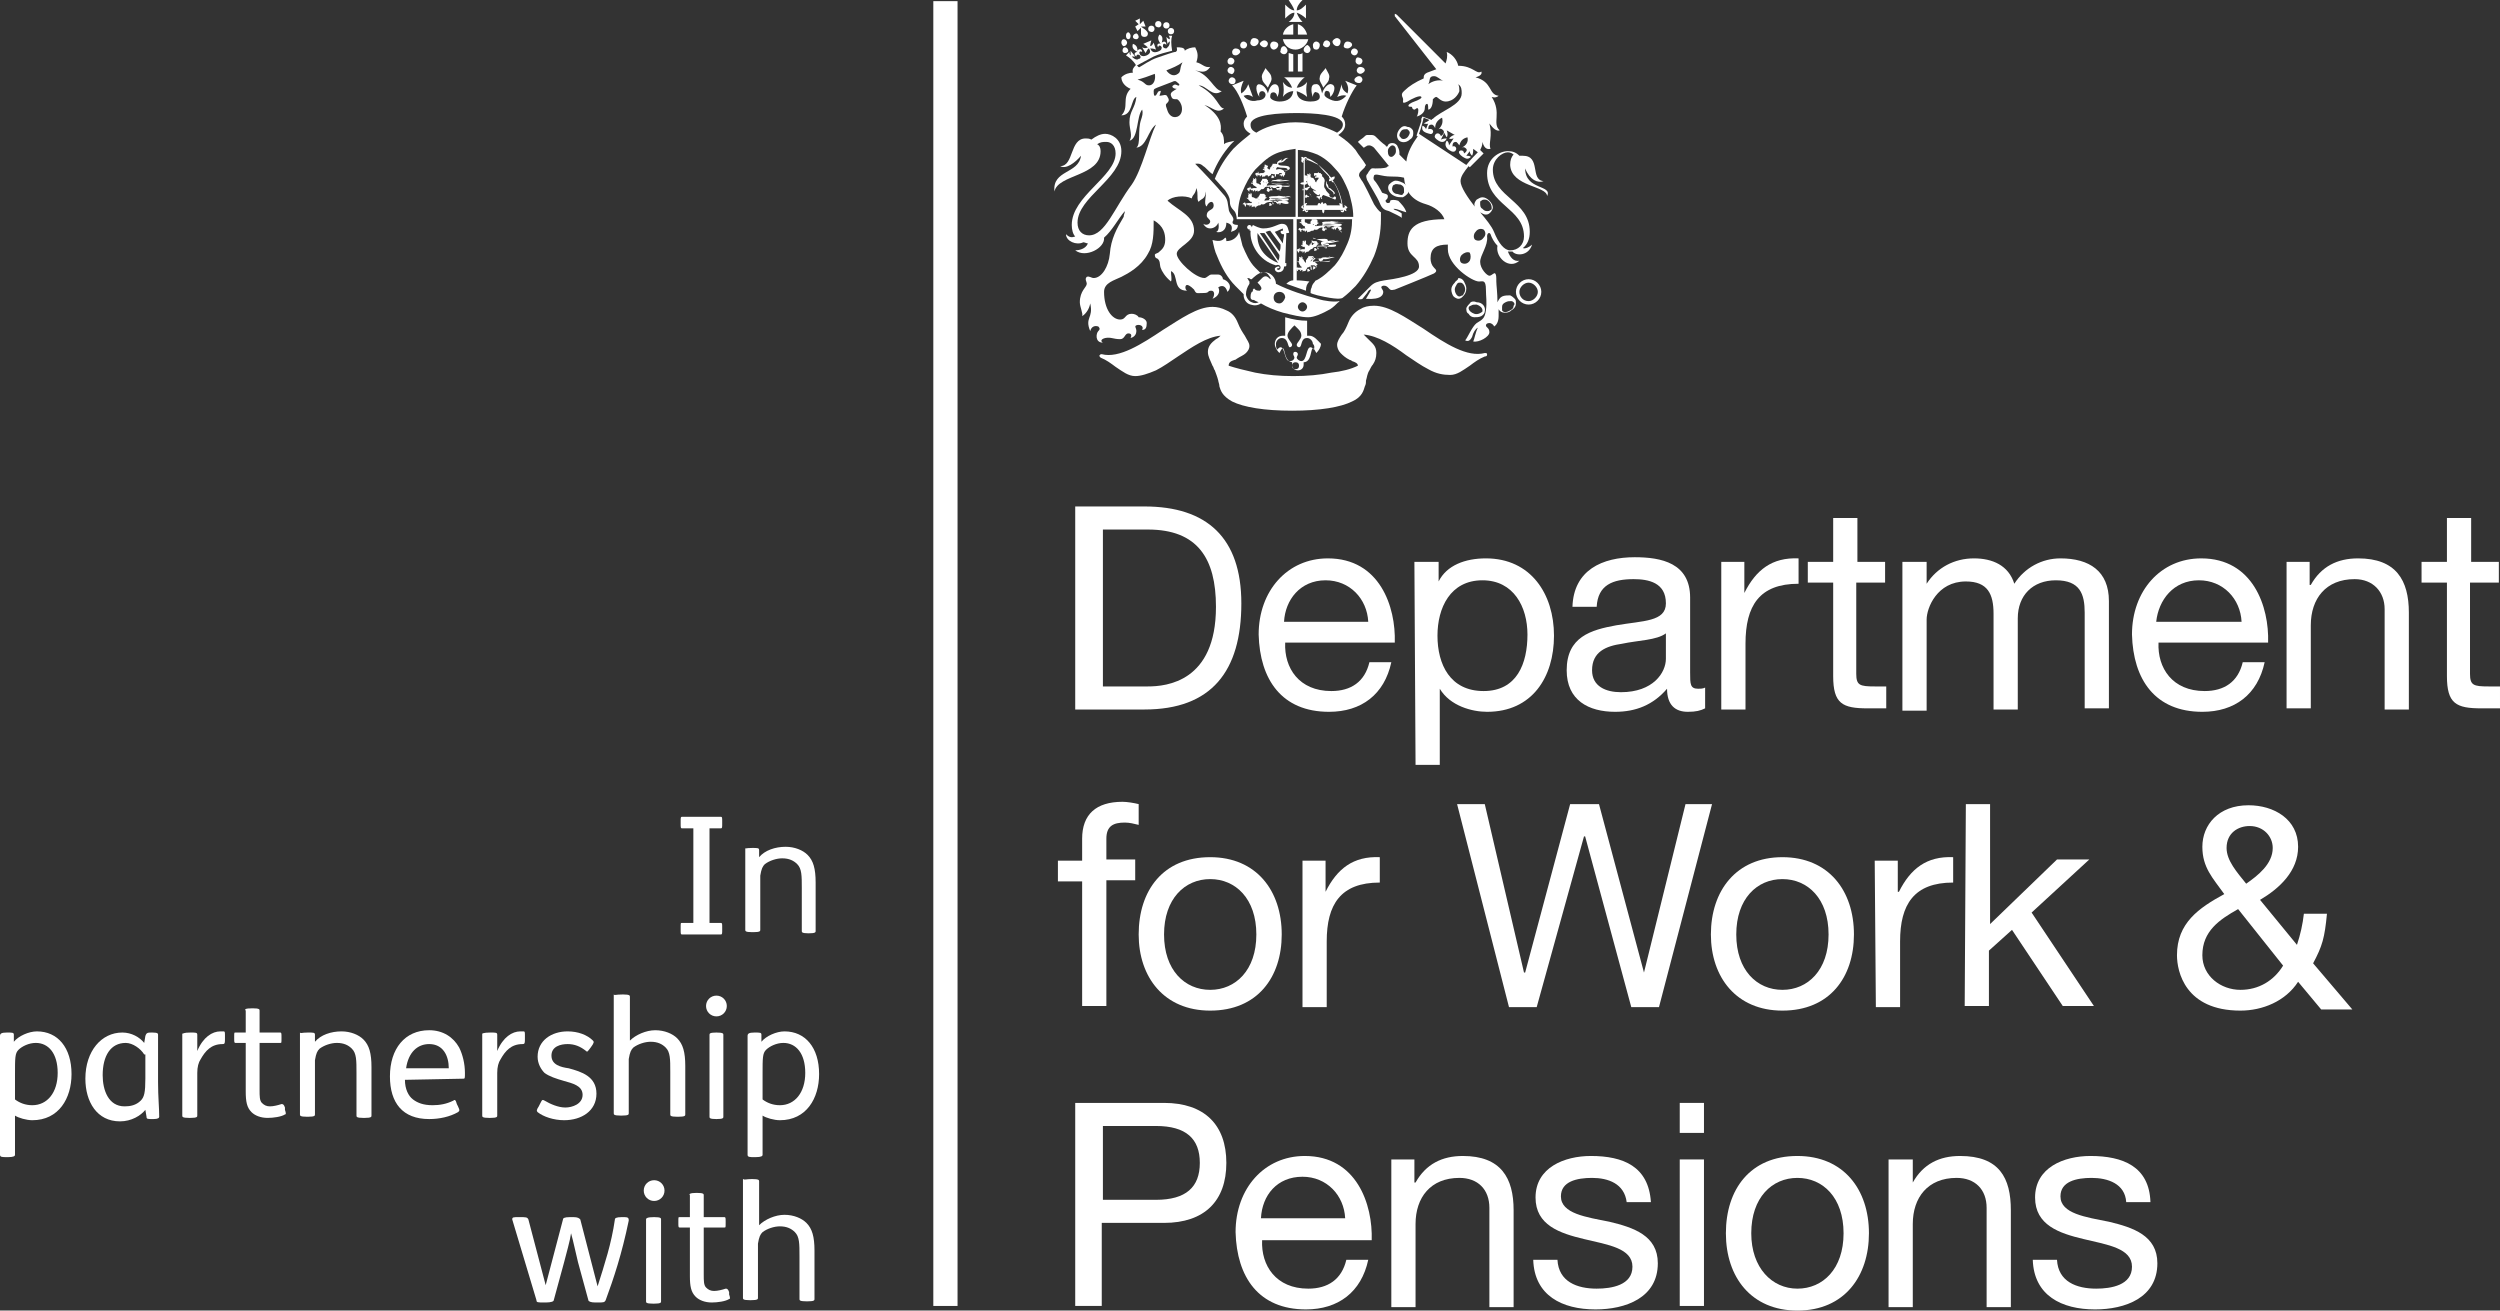 <?xml version="1.0" encoding="utf-8"?>
<!-- Generator: Adobe Illustrator 27.2.0, SVG Export Plug-In . SVG Version: 6.00 Build 0)  -->
<svg version="1.1" id="E" xmlns="http://www.w3.org/2000/svg" xmlns:xlink="http://www.w3.org/1999/xlink" x="0px" y="0px"
	 viewBox="0 0 216.7 113.6" enable-background="new 0 0 216.7 113.6" xml:space="preserve">
<rect x="0" y="0" width="216.7" height="113.6" fill="#333333" stroke="none"/>
<g>
	<g>
		<rect x="80.9" y="0.1" fill="#FFFFFF" width="2.1" height="113.1"/>
		<g>
			<path fill="#FFFFFF" d="M93.2,43.9h6c5.4,0,8.4,2.7,8.4,8.4c0,5.9-2.6,9.2-8.4,9.2h-6C93.2,61.5,93.2,43.9,93.2,43.9z M95.6,59.5
				h3.9c1.6,0,5.9-0.4,5.9-6.9c0-4.2-1.6-6.7-5.9-6.7h-3.9C95.6,45.9,95.6,59.5,95.6,59.5z"/>
			<path fill="#FFFFFF" d="M120.6,57.4c-0.6,2.8-2.6,4.3-5.4,4.3c-4.1,0-6-2.8-6.1-6.7c0-3.8,2.5-6.6,6-6.6c4.5,0,5.9,4.2,5.8,7.3
				h-9.5c-0.1,2.2,1.2,4.2,4,4.2c1.7,0,2.9-0.8,3.3-2.5H120.6z M118.6,53.9c-0.1-2-1.6-3.6-3.7-3.6c-2.2,0-3.5,1.7-3.6,3.6H118.6z"
				/>
			<path fill="#FFFFFF" d="M122.6,48.7h2.1v1.7l0,0c0.7-1.4,2.3-2,4.1-2c3.9,0,5.9,3.1,5.9,6.7s-1.9,6.6-5.8,6.6
				c-1.3,0-3.2-0.5-4.1-2l0,0v6.6h-2.1L122.6,48.7L122.6,48.7z M128.5,50.3c-2.8,0-3.9,2.4-3.9,4.8c0,2.5,1.1,4.8,4,4.8
				s3.8-2.4,3.8-4.9C132.4,52.6,131.2,50.3,128.5,50.3z"/>
			<path fill="#FFFFFF" d="M147.8,61.4c-0.4,0.2-0.8,0.3-1.5,0.3c-1.1,0-1.8-0.6-1.8-2c-1.2,1.4-2.7,2-4.5,2c-2.3,0-4.2-1-4.2-3.6
				c0-2.9,2.1-3.5,4.3-3.9c2.3-0.4,4.3-0.3,4.3-1.9c0-1.8-1.5-2.1-2.8-2.1c-1.8,0-3.1,0.5-3.2,2.4h-2.1c0.1-3.2,2.6-4.3,5.4-4.3
				c2.3,0,4.8,0.5,4.8,3.5v6.5c0,1,0,1.4,0.7,1.4c0.2,0,0.4,0,0.6-0.1V61.4z M144.4,54.9c-0.8,0.6-2.4,0.6-3.8,0.9
				c-1.4,0.2-2.6,0.7-2.6,2.3c0,1.4,1.2,1.9,2.5,1.9c2.8,0,3.9-1.7,3.9-2.9L144.4,54.9L144.4,54.9z"/>
			<path fill="#FFFFFF" d="M149.2,48.7h2v2.7l0,0c1-2,2.4-3.1,4.7-3v2.2c-3.4,0-4.6,1.9-4.6,5.2v5.7h-2.1L149.2,48.7L149.2,48.7z"/>
			<path fill="#FFFFFF" d="M160.9,48.7h2.5v1.8h-2.5v7.9c0,1,0.3,1.1,1.6,1.1h1v1.9h-1.6c-2.2,0-3-0.4-3-2.8v-8.1h-2.2v-1.8h2.2
				v-3.8h2.1v3.8H160.9z"/>
			<path fill="#FFFFFF" d="M165,48.7h2v1.9l0,0c0.9-1.4,2.4-2.2,4.1-2.2c1.6,0,3,0.6,3.5,2.2c0.9-1.4,2.4-2.2,4-2.2
				c2.5,0,4.2,1.1,4.2,3.7v9.3h-2.1v-8.3c0-1.6-0.4-2.8-2.5-2.8c-2,0-3.3,1.3-3.3,3.3v7.9h-2.1v-8.3c0-1.7-0.5-2.8-2.4-2.8
				c-2.5,0-3.4,2.3-3.4,3.3v7.9h-2.1V48.7H165z"/>
			<path fill="#FFFFFF" d="M196.3,57.4c-0.6,2.8-2.6,4.3-5.4,4.3c-4.1,0-6-2.8-6.1-6.7c0-3.8,2.5-6.6,6-6.6c4.5,0,5.9,4.2,5.8,7.3
				h-9.5c-0.1,2.2,1.2,4.2,4,4.2c1.7,0,2.9-0.8,3.3-2.5H196.3z M194.3,53.9c-0.1-2-1.6-3.6-3.7-3.6c-2.2,0-3.5,1.7-3.7,3.6H194.3z"
				/>
			<path fill="#FFFFFF" d="M198.2,48.7h2v2h0.1c0.9-1.6,2.3-2.3,4.1-2.3c3.3,0,4.4,1.9,4.4,4.7v8.4h-2.1v-8.7c0-1.5-1-2.6-2.6-2.6
				c-2.5,0-3.8,1.7-3.8,4v7.2h-2.1L198.2,48.7L198.2,48.7z"/>
			<path fill="#FFFFFF" d="M214.1,48.7h2.5v1.8h-2.5v7.9c0,1,0.3,1.1,1.6,1.1h1v1.9h-1.6c-2.2,0-3-0.4-3-2.8v-8.1h-2.2v-1.8h2.2
				v-3.8h2.1v3.8H214.1z"/>
			<path fill="#FFFFFF" d="M93.8,76.4h-2.1v-1.8h2.1v-1.9c0-2.1,1.2-3.2,3.5-3.2c0.4,0,1,0.1,1.4,0.2v1.8c-0.4-0.1-0.8-0.2-1.2-0.2
				c-1,0-1.6,0.3-1.6,1.4v1.8h2.5v1.8h-2.5v10.9h-2.1C93.8,87.2,93.8,76.4,93.8,76.4z"/>
			<path fill="#FFFFFF" d="M104.9,74.3c4,0,6.2,2.9,6.2,6.7c0,3.7-2.1,6.6-6.2,6.6c-4,0-6.2-2.9-6.2-6.6
				C98.7,77.2,100.8,74.3,104.9,74.3z M104.9,85.8c2.2,0,4-1.7,4-4.8s-1.8-4.8-4-4.8s-4,1.7-4,4.8S102.7,85.8,104.9,85.8z"/>
			<path fill="#FFFFFF" d="M112.9,74.6h2v2.7l0,0c1-2,2.4-3.1,4.7-3v2.2c-3.4,0-4.6,1.9-4.6,5.1v5.7h-2.1L112.9,74.6L112.9,74.6z"/>
			<path fill="#FFFFFF" d="M143.8,87.3h-2.4l-4-14.8h-0.1l-4.1,14.8h-2.4l-4.5-17.6h2.4l3.4,14.6h0.1l3.9-14.6h2.5l3.9,14.6l0,0
				l3.6-14.6h2.3L143.8,87.3z"/>
			<path fill="#FFFFFF" d="M154.5,74.3c4,0,6.2,2.9,6.2,6.7c0,3.7-2.1,6.6-6.2,6.6c-4,0-6.2-2.9-6.2-6.6
				C148.3,77.2,150.5,74.3,154.5,74.3z M154.5,85.8c2.2,0,4-1.7,4-4.8s-1.8-4.8-4-4.8s-4,1.7-4,4.8S152.3,85.8,154.5,85.8z"/>
			<path fill="#FFFFFF" d="M162.5,74.6h2v2.7h0.1c1-2,2.4-3.1,4.7-3v2.2c-3.4,0-4.6,1.9-4.6,5.1v5.7h-2.1L162.5,74.6L162.5,74.6z"/>
			<path fill="#FFFFFF" d="M170.4,69.7h2.1v10.4l5.8-5.6h2.8l-5,4.6l5.4,8.1h-2.7l-4.4-6.6l-2,1.8v4.8h-2.1L170.4,69.7L170.4,69.7z"
				/>
			<path fill="#FFFFFF" d="M199.2,85.1c-1.1,1.7-3.1,2.5-5,2.5c-4.8,0-5.5-3.4-5.5-4.8c0-2.8,1.9-4.1,4.1-5.3
				c-1-1.4-1.9-2.3-1.9-4.1c0-1.9,1.4-3.6,4-3.6c2.2,0,4.3,1.2,4.3,3.6c0,2.1-1.6,3.6-3.3,4.6l3.2,3.9c0.3-0.9,0.5-1.8,0.6-2.7h2
				c-0.2,2.1-0.4,2.8-1.2,4.3l3.4,4h-2.7L199.2,85.1z M194,78.8c-1.6,0.9-3.1,1.9-3.1,4c0,1.8,1.6,3,3.3,3c1.6,0,2.9-0.8,3.7-2.1
				L194,78.8z M197,73.5c0-1-0.8-1.9-2-1.9c-1,0-2,0.6-2,1.9c0,1.1,0.9,2.1,1.7,3.1C195.7,75.9,197,74.9,197,73.5z"/>
			<path fill="#FFFFFF" d="M93.2,95.6h7.7c3.5,0,5.4,1.9,5.4,5.2s-1.9,5.2-5.4,5.2h-5.4v7.2h-2.3V95.6z M95.6,104h4.6
				c2.6,0,3.8-1.1,3.8-3.2c0-2.1-1.2-3.2-3.8-3.2h-4.6C95.6,97.6,95.6,104,95.6,104z"/>
			<path fill="#FFFFFF" d="M118.6,109.2c-0.6,2.8-2.6,4.3-5.4,4.3c-4.1,0-6-2.8-6.1-6.7c0-3.8,2.5-6.6,6-6.6c4.5,0,5.9,4.2,5.8,7.3
				h-9.5c-0.1,2.2,1.2,4.2,4,4.2c1.7,0,2.9-0.8,3.3-2.5H118.6z M116.6,105.6c-0.1-2-1.6-3.6-3.7-3.6c-2.2,0-3.5,1.6-3.6,3.6H116.6z"
				/>
			<path fill="#FFFFFF" d="M120.6,100.5h2v2h0.1c0.9-1.6,2.3-2.3,4.1-2.3c3.3,0,4.4,1.9,4.4,4.7v8.4h-2.1v-8.6c0-1.6-1-2.6-2.6-2.6
				c-2.5,0-3.8,1.7-3.8,4v7.2h-2.1L120.6,100.5L120.6,100.5z"/>
			<path fill="#FFFFFF" d="M135,109.2c0.1,1.9,1.7,2.5,3.4,2.5c1.3,0,3.1-0.3,3.1-1.9c0-1.6-2.1-1.9-4.2-2.4
				c-2.1-0.5-4.2-1.2-4.2-3.6c0-2.6,2.5-3.6,4.8-3.6c2.8,0,5,0.9,5.2,4H141c-0.2-1.6-1.6-2.1-3-2.1c-1.3,0-2.7,0.3-2.7,1.6
				c0,1.5,2.2,1.8,4.2,2.2c2.1,0.5,4.2,1.2,4.2,3.6c0,3-2.8,4-5.4,4c-2.9,0-5.3-1.2-5.4-4.3H135z"/>
			<path fill="#FFFFFF" d="M147.7,98.2h-2.1v-2.6h2.1V98.2z M145.6,100.5h2.1v12.7h-2.1V100.5z"/>
			<path fill="#FFFFFF" d="M155.8,100.2c4,0,6.2,2.9,6.2,6.7c0,3.7-2.1,6.7-6.2,6.7c-4,0-6.2-2.9-6.2-6.7
				C149.6,103.1,151.7,100.2,155.8,100.2z M155.8,111.7c2.2,0,4-1.7,4-4.8s-1.8-4.8-4-4.8s-4,1.7-4,4.8
				C151.8,109.9,153.6,111.7,155.8,111.7z"/>
			<path fill="#FFFFFF" d="M163.8,100.5h2v2l0,0c0.9-1.6,2.3-2.3,4.1-2.3c3.4,0,4.4,1.9,4.4,4.7v8.4h-2.1v-8.6c0-1.6-1-2.6-2.6-2.6
				c-2.5,0-3.8,1.7-3.8,4v7.2h-2.1v-12.8H163.8z"/>
			<path fill="#FFFFFF" d="M178.3,109.2c0.1,1.9,1.7,2.5,3.4,2.5c1.3,0,3.1-0.3,3.1-1.9c0-1.6-2.1-1.9-4.2-2.4
				c-2.1-0.5-4.2-1.2-4.2-3.6c0-2.6,2.5-3.6,4.8-3.6c2.8,0,5.1,0.9,5.2,4h-2.1c-0.1-1.6-1.6-2.1-3-2.1c-1.3,0-2.7,0.3-2.7,1.6
				c0,1.5,2.2,1.8,4.2,2.2c2.1,0.5,4.2,1.2,4.2,3.6c0,3-2.8,4-5.4,4c-2.9,0-5.3-1.2-5.4-4.3H178.3z"/>
		</g>
		<g>
			<path fill="#FFFFFF" d="M109.7,5.9c-0.2,0.4-0.4,0.6-0.3,0.9c0,0.3,0.3,0.5,0.5,0.8c0.1-0.3,0.4-0.6,0.3-0.9
				C110.2,6.4,109.8,6.1,109.7,5.9"/>
			<path fill="#FFFFFF" d="M114.9,5.9c0.2,0.4,0.4,0.6,0.3,0.9c0,0.3-0.3,0.5-0.5,0.8c-0.1-0.3-0.4-0.6-0.3-0.9
				C114.4,6.4,114.8,6.1,114.9,5.9"/>
			<path fill="#FFFFFF" d="M106.7,5.6c0.2,0,0.3-0.2,0.3-0.3c0-0.2-0.2-0.3-0.3-0.3c-0.2,0-0.3,0.2-0.3,0.3
				C106.4,5.5,106.5,5.6,106.7,5.6"/>
			<path fill="#FFFFFF" d="M107,6.1c0-0.2-0.2-0.3-0.3-0.3c-0.2,0-0.3,0.2-0.3,0.3c0,0.2,0.2,0.3,0.3,0.3C106.8,6.5,107,6.3,107,6.1
				"/>
			<path fill="#FFFFFF" d="M107.1,7c0-0.2-0.2-0.3-0.3-0.3c-0.2,0-0.3,0.2-0.3,0.3c0,0.2,0.2,0.3,0.3,0.3C107,7.3,107.1,7.2,107.1,7
				"/>
			<path fill="#FFFFFF" d="M108.7,4c0.2,0,0.4-0.2,0.4-0.4c0-0.2-0.2-0.3-0.4-0.3s-0.3,0.2-0.3,0.3C108.3,3.8,108.5,4,108.7,4"/>
			<path fill="#FFFFFF" d="M107.8,4.2c0.2,0,0.3-0.2,0.3-0.3c0-0.2-0.2-0.3-0.3-0.3c-0.2,0-0.3,0.2-0.3,0.3
				C107.5,4.1,107.6,4.2,107.8,4.2"/>
			<path fill="#FFFFFF" d="M107.1,4.8c0.2,0,0.4-0.2,0.4-0.3c0-0.2-0.2-0.3-0.4-0.3s-0.3,0.2-0.3,0.3C106.8,4.7,106.9,4.8,107.1,4.8
				"/>
			<path fill="#FFFFFF" d="M109.6,4.1c0.2,0,0.3-0.2,0.3-0.3c0-0.2-0.2-0.3-0.3-0.3c-0.2,0-0.4,0.2-0.4,0.3
				C109.2,3.9,109.4,4.1,109.6,4.1"/>
			<path fill="#FFFFFF" d="M110.4,4.3c0.2,0,0.4-0.2,0.4-0.4c0-0.2-0.2-0.3-0.4-0.3s-0.3,0.2-0.3,0.3C110.1,4.2,110.3,4.3,110.4,4.3
				"/>
			<path fill="#FFFFFF" d="M111.3,4.7c0.2,0,0.3-0.2,0.3-0.3c0-0.2-0.2-0.4-0.3-0.4c-0.2,0-0.3,0.2-0.3,0.4
				C110.9,4.5,111.1,4.7,111.3,4.7"/>
			<path fill="#FFFFFF" d="M117.5,5.3c0,0.2,0.2,0.3,0.3,0.3c0.2,0,0.3-0.2,0.3-0.3c0-0.2-0.2-0.3-0.3-0.3
				C117.6,4.9,117.5,5.1,117.5,5.3"/>
			<path fill="#FFFFFF" d="M117.9,5.8c-0.2,0-0.3,0.2-0.3,0.3c0,0.2,0.2,0.3,0.3,0.3c0.2,0,0.4-0.2,0.4-0.3
				C118.3,5.9,118.1,5.8,117.9,5.8"/>
			<path fill="#FFFFFF" d="M117.8,6.6c-0.2,0-0.4,0.2-0.4,0.3c0,0.2,0.2,0.3,0.4,0.3s0.3-0.2,0.3-0.3S118,6.6,117.8,6.6"/>
			<path fill="#FFFFFF" d="M115.9,4c0.2,0,0.3-0.2,0.3-0.4c0-0.2-0.2-0.3-0.3-0.3c-0.2,0-0.4,0.2-0.4,0.3C115.5,3.8,115.7,4,115.9,4
				"/>
			<path fill="#FFFFFF" d="M116.8,4.2c0.2,0,0.4-0.2,0.4-0.3c0-0.2-0.2-0.3-0.4-0.3s-0.3,0.2-0.3,0.3C116.4,4.1,116.6,4.2,116.8,4.2
				"/>
			<path fill="#FFFFFF" d="M117.4,4.8c0.2,0,0.3-0.2,0.3-0.3c0-0.2-0.2-0.3-0.3-0.3c-0.2,0-0.3,0.2-0.3,0.3
				C117.1,4.7,117.3,4.8,117.4,4.8"/>
			<path fill="#FFFFFF" d="M115,4.1c0.2,0,0.3-0.2,0.3-0.3c0-0.2-0.2-0.3-0.3-0.3c-0.2,0-0.3,0.2-0.3,0.3
				C114.6,3.9,114.8,4.1,115,4.1"/>
			<path fill="#FFFFFF" d="M114.1,4.3c0.2,0,0.3-0.2,0.3-0.4c0-0.2-0.2-0.3-0.3-0.3c-0.2,0-0.3,0.2-0.3,0.3
				C113.8,4.2,113.9,4.3,114.1,4.3"/>
			<path fill="#FFFFFF" d="M113,4.3c0,0.2,0.2,0.3,0.3,0.3c0.2,0,0.3-0.2,0.3-0.3c0-0.2-0.2-0.4-0.3-0.4C113.1,4,113,4.2,113,4.3"/>
			<path fill="#FFFFFF" d="M111.7,6.2h0.4V4.7c-0.1,0-0.3-0.1-0.4-0.1V6.2z"/>
			<path fill="#FFFFFF" d="M112.9,4.6c-0.1,0.1-0.3,0.1-0.4,0.1v1.5h0.4V4.6z"/>
			<path fill="#FFFFFF" d="M112.1,3V2.1c-0.4,0.1-0.8,0.4-0.9,0.9H112.1z"/>
			<path fill="#FFFFFF" d="M112.5,3h0.8c-0.1-0.4-0.4-0.8-0.8-0.9V3z"/>
			<path fill="#FFFFFF" d="M111.2,3.4c0.1,0.5,0.5,0.9,1.1,0.9c0.5,0,1-0.4,1.1-0.9H111.2z"/>
			<path fill="#FFFFFF" d="M112.9,1.9c-0.2-0.2-0.4-0.5-0.5-0.8c0.3,0.1,0.6,0.3,0.8,0.5V0.4c-0.2,0.2-0.5,0.5-0.8,0.5
				c0-0.3,0.2-0.6,0.5-0.9h-1.2c0.2,0.3,0.4,0.6,0.5,0.9c-0.3,0-0.6-0.3-0.8-0.5v1.2c0.2-0.2,0.5-0.5,0.8-0.5c0,0.3-0.2,0.6-0.5,0.8
				H112.9z"/>
			<path fill="#FFFFFF" d="M112.9,27c-0.2,0-0.4-0.2-0.4-0.4c0-0.2,0.2-0.4,0.4-0.4s0.4,0.2,0.4,0.4S113.1,27,112.9,27 M110.9,26.3
				c-0.3,0-0.5-0.2-0.5-0.5s0.2-0.5,0.5-0.5s0.5,0.2,0.5,0.5C111.3,26.1,111.1,26.3,110.9,26.3 M110.1,24.2l-0.1-0.1
				c-0.2-0.2-0.4-0.2-0.6,0c-0.1,0.1-0.2,0.2-0.3,0.3l-0.1,0.1l0.1,0.1c0.2,0.2,0.3,0.4,0.2,0.5l-0.1,0.1c-0.1,0-0.3,0-0.4-0.1
				l-0.1-0.1l-0.1,0.1c0,0,0,0,0,0.1c0,0,0,0.1-0.1,0.1c-0.1,0.2-0.1,0.3-0.1,0.4v0.1c0,0.1,0.1,0.2,0.2,0.2h0.1
				c0.1,0.1,0.2,0.1,0.4,0.2c-0.2,0.1-0.4,0.1-0.6,0c-0.3-0.1-0.5-0.5-0.5-0.7c0-0.3,0.1-0.6,0.3-0.9v-0.1v-0.1
				c-0.1-0.1-0.1-0.2-0.2-0.3c0.1,0,0.2,0,0.3,0.1h0.1l0,0c0.1-0.1,0.6-0.6,1-0.6c0.2,0,0.4,0.1,0.5,0.3
				C110.1,24,110.2,24.2,110.1,24.2C110.3,24.4,110.2,24.3,110.1,24.2 M114.2,25.9c-1.1-0.3-2.4-0.7-3.6-1.3l0,0
				c0-0.2-0.1-0.5-0.3-0.7s-0.4-0.3-0.7-0.3c-0.1,0-0.2,0-0.3,0.1c-0.2-0.2-0.3-0.3-0.5-0.5c-0.5-0.5-0.8-1.2-1.1-1.9
				c-0.1-0.4-0.2-0.8-0.3-1.2c-0.1,0.4-0.5,0.8-1.1,0.8c0-0.1,0-0.3-0.1-0.3c-0.2,0.2-0.4,0.4-1.1,0.2c0.1,0.5,0.2,1,0.4,1.4
				c0.4,1,0.9,1.9,1.6,2.6c0.2,0.2,0.5,0.5,0.7,0.7v0.1c0,0.3,0.2,0.7,0.6,0.8c0.3,0.1,0.6,0.1,0.9-0.1c0.5,0.3,1.2,0.6,1.9,0.8
				c0.8,0.2,1.6,0.4,2.2,0.4c0.5,0,1.2-0.3,1.9-0.7c0.3-0.2,0.5-0.4,0.7-0.6c0,0,0.1,0,0.1-0.1C115.7,26.2,114.8,26.1,114.2,25.9"/>
			<path fill="#FFFFFF" d="M113.9,30.3c-0.1-0.1-0.2-0.2-0.3-0.2c-0.4,0-0.3,1.2-0.8,1.2c-0.2,0-0.4-0.2-0.4-0.3s0.1-0.2,0.1-0.3
				c0-0.1-0.1-0.2-0.2-0.2c-0.1,0-0.2,0-0.2,0.2c0,0.1,0.1,0.2,0.1,0.3s-0.1,0.3-0.4,0.3c-0.5,0-0.4-1.2-0.8-1.2
				c-0.1,0-0.2,0.1-0.3,0.2c-0.1-0.2-0.1-0.3-0.1-0.5s0.2-0.5,0.5-0.5c0.6,0,0.5,0.8,0.7,0.8c0.1,0,0.2-0.1,0.2-0.2
				c0-0.2-0.4-0.5-0.4-0.8s0.3-0.6,0.6-0.9c0.3,0.3,0.6,0.5,0.6,0.9c0,0.3-0.4,0.6-0.4,0.8c0,0.1,0.1,0.2,0.2,0.2
				c0.3,0,0.1-0.8,0.7-0.8c0.3,0,0.5,0.3,0.5,0.5C114,30,113.9,30.2,113.9,30.3 M112.3,32c-0.2,0-0.3-0.1-0.3-0.3
				c0-0.2,0.1-0.3,0.3-0.3s0.3,0.1,0.3,0.3S112.5,32,112.3,32 M113.5,29.1c-0.1,0-0.2,0-0.2,0v-1.3c-0.6,0-1.2-0.1-1.9-0.3v1.6
				c-0.1,0-0.2,0-0.2,0c-0.5,0-0.7,0.4-0.7,0.7c0,0.3,0.2,0.6,0.4,0.8c0.1-0.2,0.2-0.4,0.3-0.4c0.2,0,0.1,1.1,0.8,1.2
				c0,0.1,0,0.1,0,0.2c0,0.3,0.2,0.5,0.5,0.5s0.5-0.2,0.5-0.5c0-0.1,0-0.1,0-0.2c0.7,0,0.6-1.2,0.8-1.2c0.1,0,0.2,0.2,0.3,0.4
				c0.2-0.2,0.4-0.5,0.4-0.8C114.2,29.5,113.9,29.1,113.5,29.1"/>
			<path fill="#FFFFFF" d="M128.9,30.7c0-0.1-0.1-0.1-0.2-0.1c-1.5,0.4-3.4-0.8-5.3-2.1c-1.6-1-3-2-4.3-2c-0.5,0-0.9,0.1-1.2,0.3
				c-0.4,0.2-0.8,0.6-1,1.1s-0.4,0.9-0.6,1.1c-0.2,0.3-0.4,0.6-0.4,0.9c0,0.2,0.1,0.5,0.3,0.7s0.4,0.4,0.8,0.6
				c0.1,0,0.2,0.1,0.2,0.1c0.3,0.1,0.5,0.2,0.5,0.4c-0.6,0.3-1.4,0.5-2.3,0.6c-1,0.2-2.1,0.3-3.3,0.3s-2.3-0.1-3.3-0.3
				c-0.9-0.2-1.7-0.4-2.3-0.6c0-0.3,0.2-0.4,0.5-0.5c0.1,0,0.2-0.1,0.2-0.1c0.3-0.2,0.6-0.3,0.8-0.5s0.3-0.4,0.3-0.6
				c0-0.3-0.2-0.5-0.4-0.9c-0.2-0.3-0.4-0.6-0.6-1.1c-0.2-0.5-0.5-0.9-1-1.1c-0.4-0.2-0.8-0.3-1.2-0.3c-1.3,0-2.7,1-4.3,2
				c-1.8,1.2-3.8,2.5-5.3,2.1c-0.1,0-0.1,0-0.2,0.1c0,0.1,0,0.1,0.1,0.2c0.5,0.2,0.9,0.5,1.3,0.8c0.6,0.4,1.1,0.8,1.7,0.8
				c0.5,0,1.1-0.2,1.8-0.5c0.6-0.3,1.3-0.8,1.9-1.2c1.2-0.8,2.5-1.7,3.7-1.8c-0.1,0.1-0.2,0.2-0.4,0.3c-0.4,0.3-0.7,0.6-0.7,1.1
				c0,0.4,0.2,0.7,0.4,1.2c0.1,0.1,0.1,0.3,0.2,0.4c0.1,0.3,0.2,0.5,0.3,0.9c0,0.1,0.1,0.3,0.1,0.5c0.1,0.3,0.2,0.8,1.1,1.3
				c1,0.5,2.8,0.8,5.2,0.8s4.2-0.3,5.2-0.8c0.9-0.4,1-1,1.1-1.3c0.1-0.2,0.1-0.3,0.1-0.5c0.1-0.3,0.1-0.6,0.3-0.9
				c0.1-0.2,0.2-0.4,0.3-0.5c0.2-0.3,0.3-0.6,0.3-1c0-0.6-0.3-0.8-0.7-1.2c-0.1-0.1-0.2-0.2-0.4-0.4c1.2,0.1,2.5,0.9,3.7,1.8
				c0.6,0.4,1.3,0.9,1.9,1.2c0.7,0.4,1.3,0.5,1.9,0.5c0.6,0,1.1-0.4,1.7-0.8c0.4-0.3,0.8-0.6,1.3-0.8
				C128.9,30.9,128.9,30.8,128.9,30.7"/>
			<path fill="#FFFFFF" d="M112.5,18.8V13c0.6,0,1.2,0.2,1.7,0.4c0.6,0.3,1.1,0.7,1.6,1.3c0.5,0.5,0.8,1.2,1.1,1.9
				c0.2,0.7,0.4,1.4,0.4,2.2H112.5z M112.3,10.6c-1.6,0-2.8,0.5-3.4,0.9c-0.4-0.2-0.5-0.4-0.5-0.7c0-0.9,2.6-1,4-1l0,0l0,0
				c1.3,0,4,0.1,4,1c0,0.3-0.2,0.5-0.5,0.7C115.1,11.1,113.9,10.6,112.3,10.6 M112.2,18.8h-4.9c0-0.8,0.1-1.5,0.4-2.2
				c0.3-0.7,0.6-1.3,1.1-1.9c0.5-0.5,1-1,1.6-1.3s1.2-0.4,1.9-0.5v5.9H112.2z M119.7,18.4c-0.2-0.1-0.4-0.4-0.6-0.7
				c-0.2-0.4-0.9-1.9-1.1-2.1c-0.1-0.2-0.2-0.3-0.2-0.4c0-0.2,0.1-0.3,0.2-0.4c0.1-0.1,0.2-0.2,0.3-0.3c0-0.1,0.1-0.1,0.1-0.2
				c-0.3-0.5-0.6-0.8-0.9-1.3c-0.4-0.5-0.9-0.9-1.5-1.3c0.3-0.2,0.6-0.5,0.6-0.9c0-0.3-0.1-0.5-0.3-0.7c0.3-1,0.9-2.2,1.3-2.7
				l-1-0.4c0.3,0.4,0.3,0.8,0.2,1.1c-0.3-0.2-0.5-0.4-0.5-0.8c-0.1,0.3-0.2,0.8-0.4,1.1c0.3-0.1,0.5-0.2,0.8-0.1
				c-0.2,0.2-0.6,0.6-1.2,0.4c-0.3-0.1-0.7-0.3-0.7-0.5s0.1-0.4,0.3-0.3c0.2,0,0.2,0.4,0.2,0.5c0.3-0.2,0.6-1,0.1-1.1
				c-0.3-0.1-0.7,0.4-0.8,0.8c-0.1-0.4-0.2-0.9-0.6-0.8c-0.5,0-0.3,0.9-0.2,1.1c0-0.3,0.2-0.5,0.3-0.4c0.1,0,0.3,0.1,0.3,0.4
				s-0.4,0.4-0.8,0.4c-0.4,0-1.2-0.1-1.2-0.9c0.3,0.1,0.7,0.3,0.9,0.5c-0.1-0.5-0.1-0.8,0-1.3c-0.2,0.3-0.6,0.5-0.9,0.5
				c0.1-0.3,0.4-0.7,0.7-0.9h-1.8c0.3,0.2,0.6,0.6,0.7,0.9c-0.3,0-0.6-0.2-0.8-0.5c0.1,0.5,0.1,0.9,0,1.3c0.2-0.3,0.6-0.5,0.9-0.5
				c-0.1,0.8-0.8,0.9-1.2,0.9s-0.8-0.2-0.8-0.4c0-0.3,0.1-0.4,0.3-0.4c0.1,0,0.3,0.1,0.3,0.4c0.2-0.2,0.3-1.1-0.2-1.1
				c-0.3,0-0.5,0.4-0.6,0.8c-0.1-0.4-0.4-0.8-0.8-0.8c-0.4,0.1-0.1,1,0.1,1.1c-0.1-0.1-0.1-0.5,0.2-0.5c0.2,0,0.3,0.2,0.3,0.3
				c0,0.3-0.3,0.5-0.7,0.5c-0.6,0.2-1.1-0.2-1.2-0.4c0.3-0.1,0.5-0.1,0.8,0.1c-0.1-0.3-0.3-0.8-0.4-1.1c-0.1,0.3-0.3,0.6-0.6,0.8
				c-0.1-0.3,0-0.7,0.2-1.1l-1,0.4c0.5,0.5,1,1.7,1.3,2.7c-0.2,0.2-0.3,0.4-0.3,0.6c0,0.5,0.3,0.7,0.6,0.9c-0.5,0.4-1,0.8-1.5,1.3
				c-0.7,0.8-1.2,1.6-1.6,2.6c0.1,0.1,0.7,0.8,0.9,1c0.2,0.3,0.4,0.6,0.4,0.9c0,0.4,0.1,0.6,0.4,0.9c0.1,0.1,0.2,0.4,0.2,0.7h4.9
				v5.3c-0.2,0-0.4,0.1-0.6,0.3c0.6,0.2,1.1,0.4,1.7,0.6c0-0.4,0.1-0.6,0.3-0.8c0,0-0.7-0.1-1.1-0.1V19h4.8c0,0.7-0.1,1.4-0.4,2.1
				c-0.3,0.7-0.6,1.3-1.1,1.9c-0.5,0.5-1,1-1.6,1.3c-0.1,0-0.1,0.1-0.2,0.2c-0.1,0.1-0.2,0.3-0.2,0.4c-0.1,0.2-0.1,0.3-0.1,0.5
				c0.2,0.1,0.3,0.1,0.6,0.2c1.7,0.4,2.1,0.3,2.2,0.2l0,0c0.4-0.3,0.7-0.6,1.1-1c0.7-0.8,1.2-1.7,1.6-2.6c0.4-1,0.6-2.1,0.6-3.2
				C119.7,18.7,119.7,18.6,119.7,18.4"/>
			<path fill="#FFFFFF" d="M115.2,15.3C115.2,15.3,115.1,15.4,115.2,15.3c0,0.2,0.1,0.2,0.1,0.2c-0.1,0-0.1,0.1-0.1,0.2
				c0.1,0,0.2,0,0.2-0.1c0,0.1,0,0.1,0.1,0.2h0.1c0.4,0.6,0.6,1.3,0.7,1.9c0,0-0.1-0.1-0.2-0.1c0,0.1,0,0.2,0.1,0.2H115
				c0-0.1,0-0.1-0.1-0.2c0,0-0.1,0-0.2,0.1c0-0.1,0-0.1-0.1-0.2c-0.1,0.1-0.1,0.1-0.1,0.2c-0.1-0.1-0.1-0.1-0.2-0.1
				c0,0-0.1,0.1-0.1,0.2h-1c0-0.1,0.1-0.1,0.1-0.2c-0.1,0-0.2,0-0.2,0.1V16c0.1,0,0.1,0,0.2-0.1c0,0,0-0.1-0.1-0.2
				c0.1,0,0.1,0,0.2-0.1c-0.1-0.1-0.1-0.1-0.2-0.1c0.1-0.1,0.1-0.1,0.1-0.2s-0.1-0.1-0.2-0.1v-1.4c0,0,0.1,0.1,0.2,0.1
				c0-0.1,0-0.2,0-0.2c0.3,0.1,0.6,0.3,0.9,0.5C114.6,14.7,114.9,15,115.2,15.3 M116.5,17.8c0.1,0.1,0.1,0.2-0.1,0.2
				c-0.1-0.9-0.4-1.7-0.9-2.4l0,0c0.1,0,0.2-0.1,0.2-0.3c-0.2,0-0.3,0.1-0.3,0.1l-0.1-0.1c-0.3-0.4-0.7-0.7-1-1
				c-0.4-0.2-0.8-0.4-1.2-0.5c0-0.1,0.1-0.1,0.2,0c0-0.2-0.1-0.2-0.2-0.2l-0.1,0.1c0-0.1-0.1-0.1-0.2-0.1c0,0.1,0,0.2,0.1,0.2
				c-0.1,0-0.1,0-0.1,0.1s0,0.2,0.2,0.2c-0.1-0.1,0-0.2,0-0.2v1.9c-0.1,0-0.2,0-0.3,0.1c0.1,0.1,0.2,0.1,0.3,0.1v2
				c-0.1,0-0.1-0.1,0-0.2c-0.2,0-0.2,0.1-0.2,0.2c0,0,0.1,0.1,0.2,0.1c0,0.1-0.1,0.1-0.1,0.2c0.1,0,0.2,0,0.2-0.1
				c0,0.1,0,0.1,0.1,0.2c0.1,0,0.2,0,0.2-0.2c-0.1,0.1-0.2,0.1-0.2,0h1.4c0,0.1,0,0.2,0.1,0.3c0.1-0.1,0.1-0.2,0.1-0.3h1.6
				c0,0.1-0.1,0.1-0.2,0c0,0.2,0.1,0.2,0.2,0.2c0.1,0,0.1-0.1,0.1-0.2c0,0,0.1,0.1,0.2,0.1c0-0.1,0-0.2-0.1-0.2c0.1,0,0.1,0,0.2-0.1
				C116.8,18,116.7,17.8,116.5,17.8"/>
			<path fill="#FFFFFF" d="M115.7,17.3c0.1,0,0.1-0.1,0.1-0.1C115.7,17.2,115.7,17.2,115.7,17.3c0.1-0.1,0.1-0.1,0.1-0.2
				c-0.1-0.1-0.1-0.1-0.2,0c-0.1,0.1-0.4,0-0.4-0.3l0.1,0.1c0,0,0,0,0.1,0l0,0h0.1l0,0l0,0c0.1,0,0.1-0.1,0.2-0.1
				c0-0.2-0.1-0.2-0.3-0.4c-0.1-0.1-0.1-0.1-0.2-0.1c-0.1-0.1,0-0.2-0.2-0.4c0,0,0-0.1,0-0.2c-0.1,0.1-0.1,0.4,0.1,0.6
				c0.2,0.2,0.5,0.3,0.5,0.5c0,0,0,0.1-0.1,0.1c0,0,0,0-0.1,0l0,0h-0.1c0,0-0.1,0-0.1-0.1c-0.1-0.1-0.3-0.3-0.3-0.4
				c-0.2-0.2-0.1-0.4-0.1-0.6c0.1-0.2-0.1-0.5-0.2-0.5c0,0,0-0.1,0-0.2h-0.1c0-0.1,0-0.1-0.1-0.1s-0.1,0-0.1-0.1l-0.1,0.1
				c-0.1,0-0.1,0-0.1,0H114c-0.1,0-0.1,0-0.1,0.1v0.1l0,0l0.1,0.1v-0.1h0.1v0.1c-0.1,0-0.1,0-0.1,0s0,0,0,0.1c0,0,0,0.1,0.1,0
				c0.1,0,0.2,0,0.2,0c0,0.2-0.2,0.2-0.2,0.4c-0.1,0-0.1-0.1-0.1-0.1c0-0.1-0.1-0.1-0.1-0.2c0,0-0.1-0.1-0.2-0.1
				c-0.1,0-0.1-0.1-0.1-0.1c0-0.1,0-0.1,0-0.2l0,0l-0.1-0.1c0,0,0,0,0,0.1l0,0c0,0,0,0,0,0.1l0,0l0,0l0,0c0,0,0-0.1-0.1-0.1l0,0l0,0
				c0,0,0-0.1-0.1,0l0,0l0,0c0,0,0,0.1,0.1,0.1l0,0l0,0l0,0c-0.1,0-0.1,0-0.1,0l0,0v0.1l0,0l0,0l0,0l0,0l0,0l0,0l0,0
				c0,0.1,0,0.1,0,0.1c0,0.1-0.1,0-0.1,0c-0.1,0.1,0,0.2,0.1,0.1v0.1l0,0l0,0v0.1l0,0v0.1c0,0.1,0.1,0.3,0.3,0.4
				c-0.1,0.1-0.2,0.1-0.2,0.2c-0.1,0.1-0.1,0.1-0.2,0.1c0,0,0,0-0.1-0.1c0,0,0,0-0.1,0l0,0h-0.1c0,0,0,0,0.1,0l0,0c0,0,0,0.1,0.1,0
				l0,0c0,0,0,0-0.1,0s-0.1-0.1-0.1,0l0,0l0,0c0,0-0.1,0.1,0,0.1c0,0,0,0,0-0.1l0,0c0,0,0.1,0.1,0.1,0l0,0c0,0-0.1,0.1,0,0.1l0,0
				l0,0c0,0.1,0.1,0.1,0.1,0.1s-0.1,0-0.1-0.1l0,0v-0.1l0,0c0,0,0,0.1,0.1,0c0,0,0,0,0-0.1c0.1,0,0.1-0.1,0.2,0c0,0,0-0.1,0.1-0.1
				s0.1,0,0.1,0s0-0.1,0.1-0.1c0,0.3,0.4,0.3,0.5,0.5c-0.1-0.1-0.3-0.1-0.3-0.1c-0.1,0-0.3,0.1-0.3,0.2s0.1,0.3,0.2,0.3
				c-0.1,0-0.2,0-0.3,0l0,0c-0.1,0-0.1-0.2-0.2-0.1l0,0l0,0l-0.1,0.1c0,0,0,0,0.1,0l0,0l0,0l0,0l0,0c0,0-0.1,0-0.1,0.1l0,0
				c0,0,0,0.1,0.1,0l0,0l0,0l0,0l0,0l0,0l0,0l0,0c0,0,0.1,0.1,0.1,0h-0.1l0,0l0,0l0,0l0,0l0,0c0,0,0,0,0.1,0l0,0l0,0
				c0,0,0-0.1,0.1,0l0.1-0.1h0.1c0.1,0,0,0,0-0.1s-0.1-0.1-0.1-0.2s0.2-0.2,0.3-0.2c0,0.1,0.2,0.3,0.4,0.4c0.1,0.1,0.2-0.1,0.2-0.1
				l0,0c0,0.1,0,0.1,0,0.2h-0.1h-0.1c0,0-0.1,0-0.1,0.1c0,0,0,0,0.1,0l0,0c0,0.1,0.1,0.1,0.1,0l0,0c0,0-0.1,0.1,0,0.1l0,0
				c0,0,0,0.1,0.1,0.1c0,0,0,0,0-0.1l0,0c0,0,0-0.1,0.1-0.1l0,0v0.1l0,0c0,0,0.1,0.1,0.1,0l0,0l0,0c0-0.1-0.1-0.1-0.1-0.1
				s0.1,0,0.1-0.1l0,0l0.1-0.1C115.8,17.3,115.7,17.3,115.7,17.3L115.7,17.3z"/>
			<path fill="#FFFFFF" d="M111.2,20L111.2,20c-0.1,0-0.2,0-0.2,0.1s0.1,0.2,0.2,0.2h0.1c0,0,0,0,0,0.1s-0.1,0.4-0.1,0.7l-0.7-1
				c0.3-0.1,0.6-0.3,0.8-0.3C111.2,19.7,111.2,19.8,111.2,20 M110.9,21.8l-1.2-1.7c0.1,0,0.2-0.1,0.4-0.1l0.9,1.2
				C111,21.5,111,21.6,110.9,21.8 M110.8,22.6l-1.6-2.4c0.1,0,0.1,0,0.1,0c0.1,0,0.2,0,0.3,0l1.3,1.9
				C110.9,22.3,110.9,22.4,110.8,22.6 M109,20.2l1.8,2.6C109.8,22.4,108.9,21.6,109,20.2 M111.7,20L111.7,20L111.7,20
				c-0.1-0.4-0.2-0.6-0.6-0.6c-0.3,0-0.8,0.4-1.6,0.4c-0.3,0-0.7-0.2-0.9-0.3l-0.1,0.2l0,0c0-0.1-0.1-0.2-0.2-0.2
				c-0.1,0-0.2,0.1-0.2,0.2s0.1,0.2,0.2,0.2c0.1,0,0.1,0,0.1-0.1l-0.1,0.2h0.1c-0.1,1.1,0.7,2.6,2.2,3c0.2-0.1,0.4,0,0.4,0.2
				c0,0.1-0.1,0.2-0.2,0.2c-0.1,0-0.1-0.1-0.1-0.1c0-0.1,0.2,0,0.2-0.1s0-0.1-0.1-0.1s-0.3,0.1-0.3,0.2c0,0.2,0.2,0.3,0.3,0.3
				c0.2,0,0.5-0.1,0.5-0.5c0.1,0,0.2,0,0.2-0.1v-0.2h-0.1l0.1-2.6h0.1C111.7,20.2,111.8,20.2,111.7,20C111.8,20.1,111.7,20,111.7,20
				"/>
			<path fill="#FFFFFF" d="M110.3,14.6C110.3,14.5,110.4,14.5,110.3,14.6C110.4,14.5,110.4,14.5,110.3,14.6
				C110.4,14.5,110.3,14.5,110.3,14.6L110.3,14.6L110.3,14.6L110.3,14.6L110.3,14.6l0.1-0.1l0,0l0,0l0,0l0,0
				C110.5,14.5,110.4,14.5,110.3,14.6C110.4,14.5,110.4,14.5,110.3,14.6C110.4,14.6,110.4,14.6,110.3,14.6
				C110.4,14.6,110.4,14.6,110.3,14.6L110.3,14.6 M110.4,14.3C110.4,14.3,110.4,14.4,110.4,14.3C110.3,14.3,110.4,14.3,110.4,14.3
				L110.4,14.3 M110.5,14.4h0.1C110.6,14.4,110.6,14.4,110.5,14.4L110.5,14.4 M110.3,14.4L110.3,14.4L110.3,14.4 M111.3,14.8
				c0.3,0,0.5-0.1,0.5-0.2c0-0.4-1-0.1-1-0.4c0,0,0-0.1,0.1-0.1l0,0c0.5,0,0.5-0.4,0.8-0.4c-0.4-0.1-0.5,0.3-0.7,0.3
				c0.1,0,0.1-0.2,0.1-0.2c-0.1,0.1-0.3,0.1-0.4,0.3c0,0,0,0,0,0.1c-0.1,0-0.1,0.1-0.1,0.1c0,0.4,1,0.1,1,0.4
				C111.8,14.7,111.6,14.7,111.3,14.8c-0.2-0.1-0.3-0.2-0.7-0.1c0-0.1,0.1-0.2,0.1-0.2s0.1,0,0.1-0.1h-0.1c0,0,0,0,0-0.1l0,0
				c0,0,0,0-0.1-0.1h-0.1h-0.1l0,0c0,0,0,0-0.1,0v0.1l-0.1,0.1l0,0c0,0.1,0,0.1-0.1,0.1l0,0c0,0.1,0,0.2-0.1,0.2l0,0
				c0,0,0,0-0.1-0.1c-0.1,0-0.1-0.1,0-0.1v-0.1l0,0l-0.1-0.1c0,0,0,0,0,0.1l0,0l0,0l0,0l0,0l0,0c0,0,0-0.1-0.1-0.1l0,0l0,0
				c0,0,0-0.1-0.1,0l0,0l0,0c0,0,0,0.1,0.1,0.1l0,0l0,0l0,0c-0.1,0-0.1,0-0.1,0l0,0v0.1l0,0l0,0l0,0l0,0l0,0l0,0l0,0
				c-0.1,0-0.1,0.1,0,0.1l0,0c0,0.1-0.1,0.1-0.1,0c-0.1,0.1,0,0.2,0.1,0.1l0,0l0,0l0,0l0,0c0,0,0,0,0,0.1l0,0c0,0,0,0.1,0.1,0.1
				c-0.1,0-0.2,0.1-0.2,0.1s-0.1,0-0.2,0c-0.1,0-0.2,0.1-0.2,0c0,0,0,0,0-0.1l0,0l0,0H109l0,0l0,0c0,0,0,0,0.1,0.1l0,0
				c0,0,0,0-0.1,0c0,0,0-0.1-0.1,0l0,0l0,0c0,0-0.1,0-0.1,0.1l0,0l0,0c0,0,0,0.1,0.1,0l0,0c0,0-0.1,0.1,0,0.1l0,0l0,0
				c0,0,0,0.1,0.1,0.1c0,0,0,0,0-0.1l0,0v-0.1l0,0c0,0,0,0.1,0.1,0.1s0.1,0,0.1-0.1l0,0c0,0,0,0,0,0.1l0,0v0.1c0,0,0.1,0,0.1-0.1
				l0,0l0,0h0.1l0,0c0,0,0,0,0,0.1l0,0c0,0,0,0,0,0.1c0-0.1,0.1-0.1,0.2-0.1l0,0l0,0c0,0,0.1,0,0.1-0.1c0,0,0,0,0.1,0h0.1v0.1
				c0.1,0,0.2-0.1,0.2-0.1c0.2,0-0.1-0.2,0.3-0.1h0.1c0,0.1,0,0.2,0,0.2h0.1l0,0h-0.1c-0.1,0.1-0.1-0.1-0.2-0.1l0,0
				c0,0-0.1,0-0.1,0.1c0,0,0,0,0.1,0l0,0l0,0l0,0l0,0c0,0-0.1,0-0.1,0.1l0,0c0,0,0,0.1,0.1,0l0,0l0,0l0,0l0,0l0,0l0,0l0,0
				c0,0,0,0.1,0.1,0c0,0,0,0-0.1,0l0,0l0,0l0,0l0,0l0,0c0,0,0,0,0.1,0s0-0.1,0.1-0.1l0,0c0.1,0,0.1,0,0.1,0v-0.1v-0.1
				c0.1,0,0.1,0,0.2,0c0.1,0,0,0,0.1-0.1c0.1,0,0.1,0,0.2,0l0,0c0,0.1,0,0.1,0,0.1H111l0,0c0,0-0.1,0-0.1,0.1c0,0,0,0,0.1,0l0,0
				c0,0,0.1,0.1,0.1,0l0,0c0,0-0.1,0.1,0,0.1l0,0v0.1c0,0,0,0,0-0.1l0,0c0,0,0-0.1,0.1-0.1l0,0v0.1l0,0c0,0,0,0,0.1,0l0,0l0,0
				c0-0.1,0-0.1,0-0.1s0.1,0,0.1-0.1l0,0l0,0l0,0l0,0c-0.1,0,0,0,0-0.1l0,0c0,0,0,0,0-0.1C111.4,14.9,111.3,15,111.3,14.8
				C111.3,14.9,111.3,14.9,111.3,14.8C111.6,14.9,111.5,14.8,111.3,14.8L111.3,14.8"/>
			<path fill="#FFFFFF" d="M109.8,16.7L109.8,16.7L109.8,16.7 M109.5,16.1C109.5,16,109.5,16,109.5,16.1
				C109.5,16,109.5,16,109.5,16.1C109.6,16,109.6,16,109.5,16.1L109.5,16.1c0-0.1,0-0.1-0.1-0.1l0,0l0,0L109.5,16.1L109.5,16.1
				L109.5,16.1L109.5,16.1L109.5,16.1C109.6,16,109.6,16,109.5,16.1c0.1,0,0.1,0,0.1,0S109.6,16.1,109.5,16.1
				C109.6,16.1,109.5,16.2,109.5,16.1L109.5,16.1 M109.6,15.8C109.6,15.8,109.5,15.8,109.6,15.8c-0.1,0-0.1,0-0.1-0.1L109.6,15.8
				 M109.7,15.8c0,0,0.1,0,0.1,0.1C109.8,15.9,109.8,15.9,109.7,15.8C109.7,15.9,109.7,15.9,109.7,15.8 M109.1,16.3L109.1,16.3
				L109.1,16.3 M111.8,16.1c0-0.1-0.1-0.2-0.5-0.2c-0.3,0-1.1,0.1-1.1-0.1c0-0.1,0.1-0.1,0.3-0.1c0,0,0,0,0.1,0c0.4,0.1,1-0.1,1.2,0
				c-0.3-0.2-0.6,0-0.9-0.1c0.2,0,0.3-0.1,0.3-0.1c-0.2,0.1-0.4,0-0.6,0.1l0,0c-0.2,0-0.4,0-0.4,0.2c0,0.3,0.9,0.1,1.2,0.1
				S111.7,15.9,111.8,16.1c-0.1,0-0.4,0-0.5,0c-0.2,0-1-0.1-1.5,0c0-0.1,0.1-0.2,0.1-0.2l0.1-0.1h-0.1c0,0,0,0,0-0.1c0,0,0,0,0-0.1
				c0,0-0.1,0-0.1-0.1c-0.1,0-0.1,0-0.1,0h-0.1h-0.1c0,0,0,0-0.1,0v0.1l-0.1,0.1l0,0c0,0.1,0,0.1-0.1,0.1c0,0,0,0,0.1,0.1V16h-0.1
				l0,0l0,0l0,0l0,0c0,0-0.1-0.1-0.2-0.1c-0.1,0-0.1-0.1-0.1-0.1c0-0.1,0-0.1,0-0.2c0,0,0,0,0-0.1l-0.1-0.1c0,0,0,0,0,0.1l0,0
				c0,0,0,0,0,0.1l0,0l0,0l0,0c0,0,0-0.1-0.1-0.1l0,0l0,0c0,0,0-0.1-0.1,0l0,0l0,0c0,0,0,0.1,0.1,0.1l0,0l0,0l0,0
				c-0.1,0-0.1,0-0.1,0l0,0v0.1l0,0l0,0l0,0l0,0l0,0l0,0l0,0c-0.1,0.1-0.1,0.1,0,0.1l0,0c0,0.1-0.1,0.1-0.1,0
				c-0.1,0.1,0,0.2,0.1,0.1l0,0l0,0l0,0l0,0V16l0,0l0.1,0.1c0.1,0,0.1,0.1,0.2,0.1c0,0.1,0.1,0.1,0,0.1h-0.2c-0.1,0-0.2,0.1-0.3,0
				c0,0,0,0,0-0.1c0,0,0,0-0.1,0l0,0h-0.1c0,0,0,0,0.1,0l0,0c0,0,0,0.1,0.1,0.1l0,0c0,0,0,0-0.1,0c0,0,0-0.1-0.1,0l0,0l0,0
				c0,0-0.1,0-0.1,0.1l0,0l0,0c0,0.1,0,0.1,0.1,0l0,0c0,0-0.1,0.1,0,0.1l0,0l0,0c0,0.1,0.1,0.1,0.1,0.1s0,0,0-0.1l0,0
				c0,0,0-0.1,0.1-0.1l0,0c0,0,0,0.1,0.1,0.1s0.1,0,0.1-0.1l0,0c0,0,0,0,0,0.1l0,0v0.1c0,0,0.1,0,0.1-0.1l0,0l0,0h0.1l0,0
				c0,0,0,0,0,0.1l0,0v0.1c0-0.2,0.1-0.1,0.2-0.2l0,0c0,0,0,0,0,0.1c0.1,0,0.3-0.1,0.3-0.2h0.1c0.3,0,0.1-0.3,0.6-0.2
				c0,0,0.1,0,0.1-0.1c0,0.1,0,0.2,0,0.2s0.1,0,0.1,0.1l0,0h-0.1c-0.1,0.1-0.1-0.2-0.2-0.1l0,0c0,0-0.1,0-0.1,0.1c0,0,0,0,0.1,0l0,0
				l0,0l0,0l0,0c0,0-0.1,0-0.1,0.1l0,0c0,0,0,0.1,0.1,0.1l0,0l0,0l0,0l0,0l0,0l0,0l0,0c0,0,0.1,0.1,0.1,0h-0.1l0,0l0,0l0,0l0,0l0,0
				c0,0,0,0,0.1,0s0-0.1,0.1-0.1l0,0c0.1,0,0.1,0,0.2,0c0,0,0-0.1-0.1-0.2v-0.1c0.1,0,0.1,0.1,0.2,0.1c0.2,0,0.2,0,0.3-0.1
				c0.1,0,0.2,0,0.2,0l0,0c0,0.1,0,0.1,0,0.1h-0.1c0,0,0,0-0.1,0c0,0-0.1,0-0.1,0.1c0,0,0,0,0.1,0l0,0c0,0.1,0.1,0.1,0.1,0l0,0
				c0,0-0.1,0.1,0,0.1l0,0v0.1c0,0,0,0,0-0.1l0,0c0,0,0-0.1,0.1-0.1l0,0v0.1l0,0c0,0,0.1,0.1,0.1,0l0,0l0,0c0-0.1,0-0.1,0-0.1
				s0.1,0,0.1-0.1c0,0,0,0,0-0.1l0,0l0,0h0.1c-0.1,0,0-0.1-0.1-0.1l0,0c0,0,0,0,0-0.1c0,0-0.1,0.1-0.1,0c0,0,0,0-0.1,0s-0.2,0-0.4,0
				C111.5,16.3,111.8,16.2,111.8,16.1"/>
			<path fill="#FFFFFF" d="M109.1,17.6C109.1,17.6,109.1,17.5,109.1,17.6C109.1,17.5,109.2,17.5,109.1,17.6
				C109.2,17.5,109.2,17.5,109.1,17.6L109.1,17.6L109.1,17.6L109.1,17.6L109.1,17.6h0.1l0,0l0,0l0,0l0,0
				C109.2,17.5,109.2,17.5,109.1,17.6C109.2,17.5,109.2,17.6,109.1,17.6C109.2,17.6,109.2,17.6,109.1,17.6
				C109.2,17.6,109.1,17.7,109.1,17.6L109.1,17.6 M109.2,17.3C109.2,17.3,109.2,17.4,109.2,17.3c-0.1,0-0.1,0-0.1-0.1
				C109.1,17.3,109.2,17.3,109.2,17.3 M109.3,17.4c0,0,0.1,0,0.1,0.1C109.4,17.4,109.4,17.4,109.3,17.4L109.3,17.4 M111.7,17.6
				c0-0.1-0.1-0.2-0.4-0.2c-0.3,0-1.3,0.1-1.3-0.1c0-0.1,0.3-0.1,0.6-0.1c0,0,0,0,0.1,0c0.4,0.1,0.9-0.2,1.2-0.1
				c-0.2-0.2-0.5,0-0.9,0c0.2,0,0.4,0,0.4-0.1c-0.1,0.1-0.5-0.1-0.7,0l0,0c-0.3,0-0.7,0-0.7,0.1c0,0.3,1.1,0.1,1.4,0.1
				c0.3,0,0.3,0,0.3,0.1s-0.3,0.1-0.4,0.1c-0.3,0-1.3-0.1-1.7,0c0-0.1,0.1-0.2,0.1-0.2s0.1,0,0.1-0.1c0,0,0,0-0.1,0c0,0,0,0,0-0.1
				c0,0,0,0,0-0.1c0,0-0.1,0-0.1-0.1h-0.1h-0.1c0,0,0,0-0.1,0c0,0,0,0-0.1,0v0.1l-0.1,0.1l0,0c0,0.1,0,0.1-0.1,0.1l0,0v0.1l0,0
				c0,0,0,0-0.1,0c0,0,0,0-0.1,0c0,0-0.1-0.1-0.2-0.1c-0.1,0-0.1-0.1-0.1-0.1c0-0.1,0-0.1,0-0.2l0,0l-0.1-0.1c0,0,0,0,0,0.1l0,0
				c0,0,0,0,0,0.1l0,0l0,0l0,0c0,0,0-0.1-0.1-0.1l0,0l0,0c0,0-0.1-0.1-0.1,0l0,0l0,0c0,0,0,0.1,0.1,0.1l0,0l0,0l0,0
				c-0.1,0-0.1,0-0.1,0l0,0V17l0,0l0,0l0,0l0,0l0,0l0,0l0,0v0.1l0,0c0,0.1-0.1,0.1-0.1,0c-0.1,0.1,0.1,0.2,0.1,0.1l0,0l0,0l0,0l0,0
				v0.1l0,0c0,0,0.1,0.1,0.2,0.2h0.1l0,0c0,0.1,0,0.1,0,0.1s-0.2,0-0.3,0s-0.2,0.1-0.3,0c0,0,0,0,0-0.1l0,0l0,0h-0.1c0,0,0,0,0.1,0
				l0,0c0,0,0,0.1,0.1,0.1l0,0c0,0,0,0-0.1,0c0,0,0-0.1-0.1,0l0,0l0,0l-0.1,0.1c0,0,0,0,0.1,0l0,0c0,0,0,0.1,0.1,0l0,0
				c0,0-0.1,0.1,0,0.1l0,0l0,0c0,0.1,0,0.1,0.1,0.1c0,0,0,0,0-0.1l0,0c0,0,0-0.1,0.1-0.1l0,0c0,0,0,0.1,0.1,0.1c0,0,0.1,0,0.1-0.1
				l0,0c0,0,0,0,0,0.1l0,0v0.1c0,0,0.1,0,0.1-0.1l0,0l0,0h0.1l0,0c0,0,0,0,0,0.1l0,0V18c0-0.1,0.2-0.1,0.3-0.1l0,0c0,0,0,0,0,0.1
				c0,0,0.1,0,0.1-0.1l0,0l0.2-0.1l0,0c0,0,0,0,0.1,0l0,0c0.1,0,0.1-0.1,0.1-0.1c0.5,0.1,0.2-0.2,0.9-0.2c0,0,0,0,0.1,0
				c0,0.1,0,0.2,0,0.2h0.1l0,0h-0.1c-0.1,0.1-0.1-0.1-0.2-0.1l0,0c0,0-0.1,0-0.1,0.1c0,0,0,0,0.1,0l0,0l0,0l0,0l0,0
				c0,0-0.1,0-0.1,0.1l0,0c0,0,0,0.1,0.1,0l0,0l0,0l0,0l0,0l0,0l0,0l0,0c0,0,0,0.1,0.1,0h-0.1l0,0l0,0l0,0l0,0l0,0c0,0,0,0,0.1,0
				s0-0.1,0.1-0.1l0,0c0.1,0,0.1,0,0.1,0s0-0.1-0.1-0.2v-0.1c0.1,0,0.1,0.1,0.2,0.1c0.1,0,0.2,0,0.2-0.1c0.1,0,0.2,0,0.2,0l0,0
				c0,0.1,0,0.1,0,0.1h-0.1h-0.1c0,0-0.1,0-0.1,0.1c0,0,0,0,0.1,0l0,0c0,0.1,0.1,0.1,0.1,0l0,0c0,0-0.1,0.1,0,0.1l0,0v0.1
				c0,0,0,0,0-0.1l0,0c0,0,0-0.1,0.1-0.1l0,0v0.1l0,0c0,0,0,0.1,0.1,0l0,0l0,0c0-0.1,0-0.1,0-0.1s0.1,0,0.1-0.1l0,0l0,0l0,0
				c0,0,0,0,0.1,0c-0.1,0,0,0-0.1-0.1l0,0c0,0,0,0,0-0.1c0,0-0.1,0.1-0.1,0c0,0,0,0-0.1,0s-0.2,0-0.4,0
				C111.3,17.8,111.7,17.7,111.7,17.6"/>
			<path fill="#FFFFFF" d="M114.2,20.3L114.2,20.3L114.2,20.3 M113.7,19.5L113.7,19.5L113.7,19.5 M113.7,19.6L113.7,19.6L113.7,19.6
				z M113.8,19.8C113.8,19.7,113.8,19.7,113.8,19.8C113.8,19.7,113.8,19.7,113.8,19.8C113.9,19.7,113.9,19.7,113.8,19.8L113.8,19.8
				L113.8,19.8L113.8,19.8L113.8,19.8l0.1-0.1l0,0l0,0l0,0l0,0C113.9,19.7,113.9,19.7,113.8,19.8c0.1,0,0.1,0,0.1,0
				S113.9,19.8,113.8,19.8C113.8,19.8,113.8,19.9,113.8,19.8C113.7,19.8,113.7,19.8,113.8,19.8 M113.9,19.5
				C113.9,19.5,113.8,19.5,113.9,19.5c-0.1,0-0.1,0-0.1-0.1L113.9,19.5 M114,19.5c0,0,0.1,0,0.1,0.1C114,19.6,114,19.6,114,19.5
				C114,19.6,114,19.6,114,19.5 M116.3,20.1L116.3,20.1C116.3,20.1,116.4,20.1,116.3,20.1L116.3,20.1c-0.1-0.1-0.1-0.1-0.1-0.1
				c-0.1,0-0.2,0-0.4,0l0,0c0.2,0,0.5,0,0.5-0.2c0-0.1-0.1-0.2-0.4-0.2c-0.3,0-1.3,0.1-1.3-0.1c0-0.1,0.3-0.1,0.6-0.1c0,0,0,0,0.1,0
				c0.4,0.1,0.9-0.2,1.2-0.1c-0.3-0.1-0.5,0.1-0.9,0c0.2,0,0.4,0,0.4-0.1c-0.1,0.1-0.6-0.1-0.7,0l0,0c-0.3,0-0.7,0-0.7,0.1
				c0,0.3,1.1,0.1,1.4,0.1c0.3,0,0.3,0,0.3,0.1s-0.3,0.1-0.4,0.1c-0.3,0-1.3-0.1-1.8,0c0-0.1,0.1-0.2,0.1-0.2s0.1,0,0.1-0.1h-0.1
				c0,0,0,0,0-0.1c0,0,0,0,0-0.1c0,0,0,0-0.1-0.1H114h-0.1h-0.1c0,0,0,0-0.1,0v0.1l-0.1,0.1l0,0c0,0.1,0,0.1-0.1,0.1c0,0,0,0,0.1,0
				v0.1h-0.1c0,0,0,0-0.1,0l0,0c-0.1,0-0.1-0.1-0.2-0.1c-0.1,0-0.1-0.1-0.1-0.1c0-0.1,0-0.1,0-0.2c0,0,0,0,0-0.1l-0.1-0.1
				c0,0,0,0,0,0.1l0,0c0,0,0,0,0,0.1l0,0l0,0l0,0c0,0,0-0.1-0.1-0.1l0,0l0,0c0,0,0-0.1-0.1,0l0,0l0,0c0,0,0,0.1,0.1,0.1l0,0l0,0l0,0
				c-0.1,0-0.1,0-0.1,0l0,0v0.1l0,0l0,0l0,0l0,0l0,0l0,0l0,0c-0.1,0,0,0.1,0,0.1l0,0c0,0.1-0.1,0.1-0.1,0c-0.1,0.1,0,0.2,0.1,0.1
				l0,0l0,0l0,0l0,0v0.1l0,0c0,0,0.1,0.1,0.2,0.2c0,0,0,0,0.1,0c0,0,0,0,0,0.1l0,0c0,0.1,0.1,0.1,0.1,0.1s-0.1,0-0.2,0
				c-0.1,0-0.2,0.1-0.3,0c0,0,0,0,0-0.1l0,0l0,0h-0.1c0,0,0,0,0.1,0l0,0c0,0,0,0.1,0.1,0.1l0,0c0,0,0,0-0.1,0c0,0,0-0.1-0.1,0l0,0
				l0,0l-0.1,0.1c0,0,0,0,0.1,0l0,0c0,0.1,0,0.1,0.1,0l0,0c0,0-0.1,0.1,0,0.1l0,0l0,0c0,0.1,0,0.1,0.1,0.1c0,0,0,0,0-0.1l0,0
				c0,0,0-0.1,0.1-0.1l0,0c0,0,0,0.1,0.1,0.1s0.1,0,0.1-0.1l0,0c0,0,0,0,0,0.1l0,0v0.1c0,0,0.1,0,0.1-0.1l0,0l0,0h0.1l0,0
				c0,0,0,0,0,0.1l0,0v0.1c0-0.1,0.1-0.1,0.2-0.1l0,0l0,0l0.2-0.1c0,0,0,0,0.1,0s0.1-0.1,0.1-0.1c0.5,0.1,0.2-0.2,0.9-0.2
				c0,0,0,0,0.1-0.1c0,0.1,0,0.2,0,0.2h0.1l0,0h-0.1c-0.1,0.1-0.1-0.1-0.2-0.1l0,0c0,0-0.1,0-0.1,0.1c0,0,0,0,0.1,0l0,0l0,0l0,0l0,0
				c0,0-0.1,0-0.1,0.1l0,0c0,0,0,0.1,0.1,0.1l0,0l0,0l0,0l0,0l0,0l0,0l0,0c0,0,0.1,0.1,0.1,0h-0.1l0,0l0,0l0,0l0,0l0,0
				c0,0,0,0,0.1,0s0-0.1,0.1-0.1l0,0c0.1,0,0.1,0,0.1,0s0-0.1-0.1-0.2v-0.1c0.1,0,0.1,0.1,0.2,0.1c0.2,0,0.2,0,0.3-0.1
				c0.1,0,0.2,0,0.2,0l0,0c0,0.1,0,0.1,0,0.1h-0.1l0,0c0,0-0.1,0-0.1,0.1c0,0,0,0,0.1,0l0,0c0,0.1,0.1,0.1,0.1,0l0,0
				c0,0-0.1,0.1,0,0.1l0,0V20c0,0,0,0,0-0.1l0,0c0,0,0-0.1,0.1-0.1l0,0v0.1l0,0c0,0,0,0,0.1,0l0,0l0,0c0-0.1,0-0.1,0-0.1
				s0.1,0,0.1-0.1l0,0l0,0l0,0C116.3,20.2,116.3,20.2,116.3,20.1C116.3,20.2,116.3,20.2,116.3,20.1"/>
			<path fill="#FFFFFF" d="M114,21.1C113.9,21.1,113.9,21,114,21.1C113.9,21,114,21,114,21.1C114,21,114,21.1,114,21.1 M113.9,21.1
				L113.9,21.1L113.9,21.1C113.8,21.1,113.8,21.1,113.9,21.1C113.8,21.2,113.8,21.2,113.9,21.1c-0.1,0.1-0.1,0.1-0.1,0.1
				s0,0.1-0.1,0v-0.1l0,0l0,0c0,0,0,0,0-0.1l0,0l0,0l0,0l0,0L113.9,21.1L113.9,21.1L113.9,21.1 M113.8,20.9
				C113.8,21,113.8,21,113.8,20.9c-0.1,0-0.1,0-0.1-0.1C113.8,20.9,113.8,20.9,113.8,20.9 M114.9,21L114.9,21
				c0.5,0.2,0.9-0.1,1.2-0.1c-0.3-0.1-0.5,0.1-0.8,0c0.2,0,0.4,0,0.4-0.1C115.4,20.9,115.1,20.8,114.9,21
				C114.9,20.9,114.9,20.9,114.9,21c-0.2-0.1-0.4-0.1-0.4,0.1c0,0.3,0.8,0.1,1.1,0.1s0.2,0,0.2,0.1s-0.3,0.1-0.4,0.1
				c-0.2,0-0.9-0.1-1.3,0c0-0.1,0.1-0.2,0.1-0.2s0.1,0,0.1-0.1h-0.1c0,0,0,0,0-0.1l0,0c0,0,0,0-0.1-0.1H114h-0.1h-0.1c0,0,0,0-0.1,0
				V21l-0.1,0.1l0,0c0,0.1,0,0.1-0.1,0.1l0,0v0.1l0,0l0,0c-0.1,0-0.1,0-0.2-0.1c-0.1,0-0.1-0.1-0.1-0.1c0-0.1,0-0.1,0-0.2l0,0
				l-0.1-0.1c0,0,0,0,0,0.1l0,0c0,0,0,0,0,0.1l0,0l0,0l0,0c0,0,0-0.1-0.1-0.1l0,0l0,0c0,0,0-0.1-0.1,0l0,0l0,0c0,0,0,0.1,0.1,0.1
				l0,0l0,0l0,0c-0.1,0-0.1,0-0.1,0l0,0v0.1l0,0l0,0l0,0l0,0l0,0l0,0l0,0v0.1l0,0c0,0.1-0.1,0.1-0.1,0c-0.1,0.1,0.1,0.2,0.1,0.1l0,0
				l0,0l0,0l0,0c0,0,0,0,0,0.1l0,0c0,0,0,0,0.1,0l0,0h0.1c0,0.1,0,0.2,0,0.2s-0.1,0-0.2,0c-0.1,0-0.2,0.1-0.2,0c0,0,0,0,0-0.1
				c0,0,0,0-0.1,0l0,0h-0.1c0,0,0,0,0.1,0l0,0c0,0,0,0,0.1,0.1l0,0c0,0,0,0-0.1,0c0,0,0-0.1-0.1,0l0,0l0,0c0,0-0.1,0-0.1,0.1l0,0
				l0,0c0,0,0,0.1,0.1,0l0,0c0,0-0.1,0.1,0,0.1l0,0l0,0c0,0.1,0.1,0.1,0.1,0.1s0,0,0-0.1l0,0c0.1,0,0-0.1,0.1-0.1l0,0
				c0,0,0,0.1,0.1,0.1s0.1,0,0.1-0.1l0,0c0,0,0,0,0,0.1l0,0v0.1c0,0,0.1,0,0.1-0.1l0,0l0,0h0.1l0,0c0,0,0,0,0,0.1l0,0V22
				c0-0.1,0.1-0.1,0.2-0.2l0,0l0,0c0.1,0.1,0.2-0.1,0.2-0.1l0,0l0,0c0.1,0,0.1-0.1,0.1-0.1c0.3,0,0.1-0.2,0.5-0.2h0.1
				c0,0.1,0,0.2,0,0.2h0.1l0,0h-0.1c-0.1,0.1-0.1-0.1-0.2-0.1l0,0c0,0-0.1,0-0.1,0.1c0,0,0,0,0.1,0l0,0l0,0l0,0l0,0
				c0,0-0.1,0-0.1,0.1l0,0c0,0,0,0.1,0.1,0l0,0l0,0l0,0l0,0l0,0l0,0l0,0c0,0,0,0.1,0.1,0c0,0,0,0-0.1,0l0,0l0,0l0,0l0,0l0,0
				c0,0,0,0,0.1,0s0-0.1,0.1-0.1l0,0c0.1,0,0.1,0,0.1,0s0-0.1-0.1-0.2v-0.1c0.1,0,0.1,0,0.2,0c0.1,0,0.2,0,0.3-0.1
				c0.1,0,0.2,0,0.2,0l0,0c0,0.1,0,0.1,0,0.1h-0.1l0,0c0,0-0.1,0-0.1,0.1c0,0,0,0,0.1,0l0,0c0,0.1,0,0.1,0.1,0l0,0l-0.1,0.1l0,0v0.1
				c0,0,0,0,0-0.1l0,0c0,0,0-0.1,0.1-0.1l0,0v0.1l0,0c0,0,0,0.1,0.1,0l0,0l0,0c0-0.1,0-0.1,0-0.1s0.1,0,0.1-0.1l0,0l0,0l0,0
				c0,0,0,0,0.1,0c-0.1,0,0,0,0-0.1l0,0c0,0,0,0,0-0.1c0,0-0.1,0.1-0.1,0c0,0,0,0-0.1,0s-0.2,0-0.4,0l0,0c0.2,0,0.5,0,0.5-0.2
				c0-0.1,0-0.2-0.3-0.2s-1,0.1-1-0.1C114.5,20.9,114.7,20.9,114.9,21"/>
			<path fill="#FFFFFF" d="M113.6,22.6L113.6,22.6C113.6,22.6,113.7,22.6,113.6,22.6C113.7,22.6,113.6,22.5,113.6,22.6
				c0.1-0.1,0.1-0.1,0.1-0.1l0,0l0,0l0,0h0.1l0,0l0,0l0,0l0,0C113.7,22.6,113.7,22.6,113.6,22.6C113.7,22.6,113.7,22.6,113.6,22.6
				C113.7,22.6,113.7,22.7,113.6,22.6C113.7,22.7,113.6,22.7,113.6,22.6C113.6,22.7,113.6,22.7,113.6,22.6 M113.7,22.4
				C113.7,22.4,113.7,22.5,113.7,22.4c-0.1,0-0.1,0-0.1-0.1C113.6,22.4,113.7,22.4,113.7,22.4 M113.8,22.4h0.1
				C113.8,22.5,113.8,22.5,113.8,22.4C113.8,22.5,113.8,22.5,113.8,22.4 M114.5,22.4C114.5,22.4,114.6,22.4,114.5,22.4
				c0.5,0.2,0.9-0.1,1.2-0.1c-0.3-0.1-0.5,0.1-0.8,0c0.2,0,0.4,0,0.4-0.1C115.1,22.4,114.7,22.2,114.5,22.4
				C114.5,22.3,114.5,22.3,114.5,22.4c-0.1,0-0.2,0-0.2,0.1c0,0.3,1,0.1,1,0.1c0,0.1-0.2,0.1-0.5,0.1c-0.2,0-0.6-0.1-1,0l0,0
				c0-0.1,0.1-0.2,0.1-0.2s0.1,0,0.1-0.1c0,0,0,0-0.1,0c0,0,0,0,0-0.1l0,0c0,0,0,0-0.1-0.1h-0.1c0,0,0,0-0.1,0c0,0,0,0-0.1,0
				c0,0,0,0-0.1,0v0.1l-0.1,0.1l0,0c0,0.1,0,0.1-0.1,0.1l0,0c0,0.1,0,0.2,0,0.3c-0.1-0.1-0.2-0.2-0.2-0.3c-0.1,0-0.1-0.1-0.1-0.1
				c0-0.1,0-0.1,0-0.1l0,0l-0.1-0.1c0,0,0,0,0,0.1l0,0c0,0,0,0,0,0.1l0,0l0,0l0,0c0,0,0-0.1-0.1-0.1l0,0l0,0c0,0,0-0.1-0.1,0l0,0
				l0,0c0,0,0,0.1,0.1,0.1l0,0l0,0l0,0c-0.1,0-0.1,0-0.1,0l0,0v0.1l0,0l0,0l0,0l0,0l0,0l0,0l0,0v0.1l0,0c0,0.1-0.1,0.1-0.1,0
				c-0.1,0.1,0.1,0.2,0.1,0.1l0,0l0,0l0,0l0,0c0,0,0,0,0,0.1l0,0c0,0,0,0.1,0.1,0.2c0,0.1,0.1,0.1,0.1,0.1c0,0.1,0.1,0.1,0,0.1h-0.2
				h-0.1l0,0l0,0h-0.1c0,0,0,0,0-0.1l0,0l0,0h-0.1c0,0,0,0,0.1,0l0,0c0,0,0,0,0.1,0.1l0,0l0,0c0,0,0-0.1-0.1,0l0,0l0,0
				c0,0-0.1,0-0.1,0.1l0,0l0,0c0,0,0,0.1,0.1,0l0,0c0,0-0.1,0.1,0,0.1l0,0l0,0c0,0.1,0,0.1,0.1,0.1c0,0,0,0,0-0.1l0,0v-0.1l0,0
				c0,0,0,0.1,0.1,0.1c0,0,0.1,0,0.1-0.1l0,0c0,0,0,0,0,0.1l0,0v0.1c0,0,0.1,0,0.1-0.1l0,0l0,0h0.1l0,0c0,0,0,0,0,0.1l0,0
				c0,0,0,0,0,0.1c0-0.1,0.1-0.1,0.2-0.1l0,0l0,0c0,0,0.1,0,0.1-0.1c0,0,0.1-0.1,0.1-0.2l0,0c0.1,0,0.2-0.1,0.3-0.1c0,0,0,0.1,0,0.2
				s0.1,0.1,0.1,0.1l0,0h-0.1c-0.1,0.1-0.1-0.1-0.2-0.1l0,0c0,0-0.1,0-0.1,0.1c0,0,0,0,0.1,0l0,0l0,0l0,0l0,0c0,0-0.1,0-0.1,0.1l0,0
				c0,0,0,0.1,0.1,0l0,0l0,0l0,0l0,0l0,0l0,0l0,0c0,0,0,0.1,0.1,0h-0.1l0,0l0,0l0,0l0,0l0,0c0,0,0,0,0.1,0s0-0.1,0.1-0.1l0,0
				c0.1,0,0.1,0,0.1,0v-0.1c0,0,0-0.2-0.1-0.3c0.1,0,0.3,0,0.3,0c0.1,0,0.1,0.1,0.2,0.1l0,0c-0.1,0,0,0.1-0.1,0.1l0,0
				c0,0,0-0.1-0.1-0.1l0,0h-0.1c0,0,0,0,0.1,0l0,0l0,0l0,0l0,0l0,0l0,0h-0.1l0,0v0.1l0,0l0,0h0.1l0,0c0,0-0.1,0-0.1,0.1l0,0v0.1l0,0
				l0,0c0.1,0,0-0.1,0.1-0.1h0.1c0,0,0,0,0-0.1l0,0l0,0c0,0,0,0,0.1,0v-0.1l0,0c0,0,0,0,0.1,0c0,0-0.1,0-0.1-0.1
				c0.1,0,0.1-0.1,0.1-0.1c-0.1-0.1-0.2-0.1-0.2-0.2h0.1c0.3,0,0.6-0.1,0.6-0.2c0-0.2-1,0-1-0.2C114.4,22.5,114.4,22.4,114.5,22.4"
				/>
			<path fill="#FFFFFF" d="M97.8,4.4c0-0.1-0.1-0.3-0.3-0.3c-0.1,0-0.2,0.1-0.2,0.3c0,0.1,0.1,0.2,0.2,0.2
				C97.7,4.6,97.8,4.5,97.8,4.4"/>
			<path fill="#FFFFFF" d="M97.7,3.7c0-0.1-0.1-0.3-0.3-0.3c-0.1,0-0.2,0.1-0.2,0.3c0,0.1,0.1,0.3,0.2,0.3C97.6,4,97.7,3.8,97.7,3.7
				"/>
			<path fill="#FFFFFF" d="M97.8,3.4c0.1,0,0.2-0.1,0.2-0.3c0-0.1-0.1-0.3-0.2-0.3c-0.1,0-0.2,0.1-0.2,0.3S97.7,3.4,97.8,3.4"/>
			<path fill="#FFFFFF" d="M98.5,3.4c0.1,0,0.2-0.1,0.2-0.2s-0.1-0.3-0.2-0.3c-0.1,0-0.3,0.1-0.3,0.3C98.2,3.3,98.3,3.4,98.5,3.4"/>
			<path fill="#FFFFFF" d="M101.3,2.9c0.1,0.1,0.3,0.1,0.4,0c0.1-0.1,0.1-0.3,0-0.4s-0.3-0.1-0.4,0C101.2,2.6,101.2,2.8,101.3,2.9"
				/>
			<path fill="#FFFFFF" d="M101.3,2.4c0.1-0.1,0.1-0.3,0-0.4s-0.3-0.1-0.4,0c-0.1,0.1-0.1,0.3,0,0.4C101,2.5,101.2,2.5,101.3,2.4"/>
			<path fill="#FFFFFF" d="M100.6,2.3c0.1-0.1,0.1-0.3,0-0.4s-0.3-0.1-0.4,0c-0.1,0.1-0.1,0.3,0,0.4C100.4,2.4,100.5,2.4,100.6,2.3"
				/>
			<path fill="#FFFFFF" d="M100,2.7c0.1-0.1,0.1-0.3,0-0.4s-0.3-0.1-0.4,0c-0.1,0.1-0.1,0.3,0,0.4C99.8,2.8,99.9,2.8,100,2.7"/>
			<path fill="#FFFFFF" d="M98.4,2.3l0.2,0.4l0.3-0.3l0,0c0,0.1,0,0.4,0,0.5c0,0.2,0.1,0.3,0.3,0.3c0.2,0,0.3-0.1,0.3-0.3
				c0-0.1-0.1-0.2-0.2-0.3c-0.1-0.1-0.3-0.2-0.4-0.3l0,0h0.4l-0.2-0.5l-0.3,0.3l0,0V1.6l-0.4,0.2l0.3,0.3l0,0L98.4,2.3z"/>
			<path fill="#FFFFFF" d="M101.3,3.1c0.1,0.1,0.1,0.2,0.1,0.3c-0.1,0-0.2-0.1-0.3-0.2l0.1,0.6c0.1-0.1,0.1-0.2,0.2-0.2
				c0,0.4-0.2,0.5-0.3,0.6c-0.2,0-0.3-0.1-0.3-0.2c0-0.2,0.1-0.3,0.3-0.1c0-0.4-0.3-0.3-0.4-0.2c0.1-0.3,0.1-0.6-0.2-0.7
				c-0.2,0.3-0.1,0.5,0.1,0.8c-0.2-0.1-0.4,0.1-0.2,0.3c0-0.2,0.2-0.2,0.3,0c0,0.2-0.1,0.3-0.4,0.4c-0.4,0.1-0.5-0.1-0.6-0.3
				c0.1,0,0.3,0,0.5,0.1L100,3.7C99.9,3.9,99.8,4,99.7,4c0-0.2,0.1-0.5,0.1-0.5l-0.7,0.3c0,0,0.3,0.2,0.4,0.3
				c-0.2,0.1-0.3,0.1-0.5,0l0.3,0.5c0.1-0.2,0.2-0.4,0.3-0.4c0.1,0.2,0.2,0.4-0.2,0.6c-0.2,0.1-0.5,0.1-0.6-0.1
				c-0.1-0.2,0-0.3,0.2-0.2c0-0.3-0.3-0.3-0.4-0.1c0-0.3-0.1-0.5-0.4-0.6c-0.1,0.3,0,0.5,0.4,0.7c-0.2,0-0.4,0.2-0.1,0.4
				c0-0.2,0.2-0.2,0.3-0.1s0.1,0.3-0.1,0.3c-0.1,0.1-0.3,0.1-0.6-0.2c0.1,0,0.2,0,0.3,0L98,4.4c0,0.2,0,0.3,0,0.4
				c-0.1-0.1-0.1-0.2-0.1-0.3l-0.3,0.3c0.3,0.2,0.6,0.4,0.9,0.9c0.4-0.2,1.1-0.6,1.5-0.8c0.4-0.2,1.2-0.4,1.6-0.5
				c-0.1-0.6-0.1-1,0-1.3L101.3,3.1z"/>
			<path fill="#FFFFFF" d="M102.1,6.4c-0.4,0.3-0.8,0-1-0.3c0.5-0.2,1-0.4,1.4-0.7C102.2,6,102.4,6.2,102.1,6.4 M102.1,10.1
				c-0.5,0.2-0.8-0.2-0.9-0.5c-0.1-0.3-0.2-0.5-0.1-0.6c0.2-0.2,0.3-0.3,0.1-0.6c-0.1-0.3-0.4-0.1-0.7-0.1c0.1-0.3,0.2-0.5,0-0.4
				c-0.2,0-0.2,0.4-0.4,0.4C100,8.3,100,8,100,7.9c0-0.2,0.1-0.2,0.3-0.3l1.3-0.5c0.2-0.1,0.3-0.1,0.4,0c0.1,0.1,0.3,0.2,0.2,0.3
				c-0.1,0.1-0.3-0.2-0.5,0c-0.2,0.1,0,0.3,0.3,0.3c-0.3,0.2-0.6,0.3-0.5,0.6c0.1,0.3,0.2,0.3,0.5,0.3c0.1,0,0.3,0.2,0.4,0.5
				C102.5,9.4,102.5,9.9,102.1,10.1 M99.6,7.4c-0.4,0-0.3-0.3-1-0.5c0.4-0.1,1-0.3,1.5-0.5C100.2,6.9,100,7.4,99.6,7.4 M106.9,19.1
				c0.1-0.3-0.4-0.6-0.4-1c-0.1-0.4,0-0.8-0.5-1.3c-0.4-0.5-1.9-2.1-2.4-2.6c0.1,0,0.4-0.1,0.7,0.2c0.2,0.1,0.5,0.5,0.8,0.7
				c0.4-1,0.9-1.8,1.6-2.6c0.1-0.1,0.2-0.2,0.3-0.3c-0.3,0.1-0.7,0.1-0.9,0.3c0-0.4,0-0.8-0.3-1.1c0.1-0.6,0-1.4-1.4-2.3
				c0.7,0.2,1.1,0.8,1.7,0.3c-0.5,0-0.5-1.1-2.2-2c0.7,0,1.2,1.1,2,0.5c-0.7-0.1-1-1.4-2.3-1.8c0.5,0.1,0.9,0.3,1.3-0.3
				c-0.5,0.1-0.7-0.3-1.2-0.4c0.2-0.6,0.1-0.9-0.1-1.3c-0.3,0-0.7,0.1-0.9,0.3c0-0.3-0.4-0.3-0.7-0.3c0,0.1,0.1,0.3-0.1,0.4
				c-0.2,0-1,0.3-1.6,0.5S99,5.7,98.8,5.8c-0.1,0.1-0.2-0.1-0.3-0.2c-0.2,0.2-0.4,0.4-0.3,0.7c-0.3,0-0.7,0.1-1,0.4
				c0,0.4,0.3,0.8,0.8,1c-0.8,0.8-0.1,1.6-0.8,2.3c1,0,0.8-1.4,1.3-1.6c-0.1,1-0.6,1.2-0.6,2.2c0,0.6,0.3,1.2,0,1.6
				c0.8-0.2,0.6-2.1,1.1-2.7c0.1,0.3,0,0.6-0.1,0.9c-0.3,0.9,0,2.1-0.4,2.4c0.9-0.1,1-1.5,1.7-2C99.6,12,99,14.7,98.1,16
				c-1.5,2-2.3,4.4-3.7,4.4c-0.6,0-1-0.4-1-1.1c0-2.2,3.8-3.8,3.8-6.2c0-1.1-0.9-1.5-1.4-1.5c-0.4,0-0.8,0.2-1.2,0.5
				C94.4,12,94.3,12,94.1,12c-1.4,0-1,2.4-2.2,2.4c0.5,0.3,1.3-0.3,1.8-0.9c-0.2,1.6-2.5,1.2-2.3,3.1c0.3-1.5,4-1.3,4-3.5
				c0-0.3-0.1-0.5-0.3-0.6c0.3-0.2,0.5-0.2,0.8-0.2c0.4,0,0.8,0.3,0.8,1c0,2-3.8,3.7-3.8,6.2c0,0.4,0.1,0.8,0.3,1
				c-0.3,0.1-0.5,0.1-0.8-0.2c0,0.6,0.9,1,1.5,0.7c0.1,0,0.3,0.1,0.4,0.1c-0.2,0.5-0.8,0.6-1.1,0.6c0.9,0.7,2.6-0.2,2.5-1.1
				c0.7-0.6,1.2-1.6,1.8-2.3c0,0.2-0.1,0.3-0.1,0.5c-0.6,1-1.1,1.9-1.2,3.2c-0.1,1.1-0.7,2.1-1.4,2.1c-0.2,0-0.4-0.2-0.6-0.1
				c-0.2,0.2,0,0.4,0,0.6c0,0.3-0.6,0.6-0.6,1.6c0,0.4,0.3,1,0.2,1.2c0.2-0.1,0.6-0.5,0.7-1.1c0.3,1.3-0.5,1.2,0,2.4
				c0.1-0.4,0.4-0.5,0.7-0.4c0.2,0.2,0.1,0.3,0,0.4c-0.2,0.2-0.3,1,0.4,1c-0.2-0.1-0.2-0.3,0.2-0.4c0.5-0.1,0.7,0.1,1.3,0.1
				c0.4,0,0.4-0.5,0.7-0.5c0.3,0,0.3,0.2,0.2,0.4c0.4-0.1,0.5-0.4,0.5-0.6c0-0.3-0.2-0.4,0-0.5s0.7,0,0.5,0.4c0.3,0,0.4-0.2,0.4-0.6
				c0-0.3-0.4-0.5-0.7-0.5c-0.1-0.2-0.4-0.3-0.6-0.3c-0.6,0-0.5,0.5-1,0.5c-0.7,0-1.4-0.9-1.4-2.4c0-0.8,0.9-1,1.5-1.3
				c0.6-0.3,1.7-0.9,2.3-2c0.5-0.8,0.5-1.8,0.5-2.9c0.9,0.5,1,1.2,1,1.7c0,0.7-0.4,0.9-0.6,1.1c-0.2,0.1-0.3,0.1-0.3,0.2
				c0,0.2,0.1,0.3,0.2,0.3c0.3,0.2,0.2,0.5,0.3,0.8s0.4,0.8,0.9,1.2c0.1-0.2,0-0.5,0-0.9c0.7,0.3,0.1,1.7,1.4,1.7
				c-0.2-0.1-0.2-0.5,0-0.5c0.1,0,0.3,0.1,0.6,0.4c0.2,0.4,0.2,0.3,0.8,0.3s0.3-0.2,0.7-0.2c0.3,0,0.3,0.4,0.1,0.7
				c0.5-0.2,0.7-0.6,0.5-1c0.5-0.3,0.7,0.1,0.8,0.4c0.5-0.5,0-1-0.4-1.1c0-0.2-0.2-0.4-0.4-0.4s-0.4,0-0.6,0c-0.2,0-0.4,0.3-0.6,0.3
				c-0.8,0-2.4-1.5-2.4-2.1s1.5-1,1.5-2c0-1.3-1.3-1.7-2.3-2.6c0.4-0.4,1.5-0.5,2.1-0.2c0.1-0.4,0.3-0.3,0.4-0.9
				c0.2,0.5,0,1,0.2,1.2c0.2-0.3,0.6-0.2,0.6-0.9c0.1,0.4-0.2,1.1,0.1,1.3c0.1-0.3,0.3-0.4,0.4-0.4c0.1,0,0.2,0.1,0.2,0.3
				c0,0.5-0.6,0.3-0.6,0.9c0,0.2,0.3,0.3,0.3,0.5s-0.3,0.4-0.6,0.2c0.1,0.2,0.3,0.4,0.6,0.4s0.6-0.2,0.7-0.5c0.1,0.4,0,0.8-0.2,0.8
				c0.3,0.1,0.9,0,0.9-0.8c0.4,0.1,0.6,0.3,0.4,0.8c0.3-0.1,0.6-0.2,0.6-0.6C107,19.5,106.7,19.4,106.9,19.1"/>
			<path fill="#FFFFFF" d="M131.7,25.3c0-0.4,0.4-0.8,0.8-0.8c0.4,0,0.8,0.4,0.8,0.8s-0.4,0.8-0.8,0.8
				C132,26.1,131.7,25.7,131.7,25.3 M131.4,25.3c0,0.6,0.5,1.1,1.1,1.1s1.1-0.5,1.1-1.1s-0.5-1.1-1.1-1.1S131.4,24.7,131.4,25.3"/>
			<path fill="#FFFFFF" d="M127.8,27.2c-0.3-0.1-0.5-0.3-0.5-0.5c0-0.1,0.1-0.2,0.2-0.2c0.1-0.1,0.3-0.1,0.5-0.1
				c0.3,0.1,0.5,0.3,0.5,0.5c0,0,0,0,0,0.1C128.4,27.1,128.1,27.3,127.8,27.2 M127.4,26.3c-0.1,0.1-0.2,0.2-0.3,0.4
				c0,0.2,0,0.4,0.2,0.5c0.1,0.2,0.3,0.3,0.5,0.3s0.4,0,0.6-0.1c0.2-0.1,0.3-0.3,0.3-0.4c0.1-0.4-0.2-0.8-0.7-0.8
				C127.8,26.1,127.5,26.1,127.4,26.3"/>
			<path fill="#FFFFFF" d="M121.3,11.7c0-0.1,0.1-0.3,0.2-0.4c0.1-0.1,0.3-0.1,0.4-0.1c0.1,0,0.1,0,0.2,0.1c0.1,0.1,0.1,0.2,0.1,0.2
				c0,0.1-0.1,0.3-0.2,0.4c-0.2,0.2-0.5,0.2-0.6,0C121.3,11.8,121.3,11.8,121.3,11.7 M121.4,11.1c-0.3,0.3-0.4,0.7-0.2,1l0,0
				c0.2,0.3,0.7,0.3,1,0c0.2-0.1,0.3-0.3,0.3-0.5s0-0.3-0.1-0.4S122.2,11,122,11C121.8,10.9,121.6,10.9,121.4,11.1"/>
			<path fill="#FFFFFF" d="M126.5,26L126.5,26L126.5,26z M126.5,25.7L126.5,25.7c-0.1,0-0.2-0.1-0.2-0.1c-0.1-0.1-0.2-0.3-0.2-0.5
				s0.1-0.3,0.2-0.5c0.1-0.1,0.1-0.1,0.3-0.1s0.4,0.3,0.4,0.6c0,0.2-0.1,0.3-0.2,0.5C126.7,25.6,126.6,25.7,126.5,25.7 M126.1,24.5
				c-0.2,0.2-0.3,0.4-0.3,0.6l0,0c0,0.2,0.1,0.5,0.2,0.6c0.1,0.1,0.3,0.2,0.4,0.2c0.2,0,0.3-0.1,0.4-0.2c0.2-0.2,0.3-0.4,0.3-0.7
				c0-0.2-0.1-0.4-0.2-0.6c-0.1-0.2-0.3-0.3-0.5-0.3C126.4,24.3,126.2,24.3,126.1,24.5"/>
			<path fill="#FFFFFF" d="M121,16.8c-0.3-0.1-0.4-0.4-0.3-0.6c0-0.1,0.1-0.2,0.2-0.2c0.1-0.1,0.3,0,0.5,0c0.2,0.1,0.3,0.2,0.3,0.4
				c0,0.1,0,0.2,0,0.3c-0.1,0.1-0.1,0.2-0.2,0.2C121.3,16.9,121.2,16.8,121,16.8 M120.8,15.7c-0.2,0.1-0.3,0.2-0.4,0.3
				c-0.2,0.3,0,0.8,0.5,1c0.2,0.1,0.5,0.1,0.7,0.1c0.2-0.1,0.3-0.2,0.4-0.3c0.1-0.1,0.1-0.3,0-0.5s-0.2-0.4-0.5-0.5
				C121.3,15.7,121,15.6,120.8,15.7"/>
			<path fill="#FFFFFF" d="M128.6,20.6c-0.2,0.3-0.5,0.3-0.7,0.2c-0.2-0.1-0.2-0.5,0-0.7c0.2-0.3,0.5-0.3,0.7-0.2
				C128.8,20.1,128.8,20.4,128.6,20.6 M127.4,22.6c-0.2,0.3-0.5,0.3-0.7,0.2c-0.2-0.1-0.2-0.5,0-0.7s0.5-0.3,0.7-0.2
				C127.5,22.1,127.5,22.4,127.4,22.6 M123,11.6c0.2-0.5,0.4-1.4,0.4-1.4l0.5,0.2c-0.1,0.1-0.3,0.2-0.5,0.3c0.1,0,0.3,0.1,0.4,0
				l-0.2,0.5c0-0.1-0.2-0.3-0.3-0.3c-0.1,0.4,0.1,0.5,0.3,0.6c0.3,0.1,0.5,0.2,0.6,0s-0.1-0.4-0.4-0.3c0-0.3,0.1-0.4,0.3-0.4
				c0.1,0,0.2,0.1,0.3,0.3c0-0.4,0.2-0.7,0.6-0.9c0.1,0.4,0,0.7-0.3,1c0.2-0.1,0.3,0,0.4,0.1c0.1,0.1,0.1,0.3-0.2,0.5
				c-0.1-0.3-0.4-0.3-0.5-0.1c-0.1,0.2,0,0.3,0.3,0.5s0.6,0.1,0.7-0.2c-0.1,0-0.3,0-0.5,0.1l0.3-0.6c0,0.1,0.1,0.2,0.2,0.4
				c0.1-0.1,0.1-0.4,0-0.6l0.7,0.4c-0.2,0-0.4,0.2-0.5,0.3c0.2,0.1,0.3,0,0.4,0l-0.4,0.6c0-0.2-0.1-0.4-0.2-0.4
				c-0.2,0.3-0.1,0.6,0.2,0.8c0.3,0.2,0.5,0.2,0.6,0s-0.1-0.4-0.3-0.3c0-0.3,0.1-0.4,0.3-0.4c0.1,0,0.2,0.2,0.3,0.3
				c0.1-0.4,0.3-0.6,0.7-0.7c0.1,0.4-0.1,0.7-0.5,0.9c0.2-0.1,0.3,0,0.4,0.1c0.1,0.1,0,0.3-0.2,0.4c0-0.3-0.3-0.3-0.4-0.2
				c-0.1,0.1,0,0.3,0.3,0.5c0.2,0.1,0.4,0.3,0.7,0c-0.1-0.1-0.3-0.1-0.4-0.1l0.3-0.4c0,0.2,0.1,0.3,0.2,0.4c0.1-0.2,0.1-0.4,0.1-0.6
				l0.4,0.3c0,0-0.7,0.7-1,1.1L123,11.6z M128.3,17.6c0-0.1,0-0.2,0.1-0.2c0.1-0.1,0.2-0.1,0.3-0.1c0.2,0,0.3,0.1,0.4,0.2
				c0.1,0.1,0.2,0.3,0.2,0.5c0,0.1,0,0.2-0.1,0.2l0,0c-0.1,0.1-0.2,0.1-0.3,0.1c-0.2,0-0.3-0.1-0.4-0.2
				C128.3,18,128.3,17.8,128.3,17.6 M130.2,26.6c0-0.2,0.1-0.3,0.3-0.4s0.3-0.1,0.5-0.1c0.1,0,0.2,0.1,0.2,0.1l0,0
				c0.1,0.1,0.1,0.2,0,0.3c0,0.2-0.1,0.3-0.3,0.4c-0.3,0.2-0.6,0.2-0.7,0C130.2,26.7,130.2,26.6,130.2,26.6 M121,13.1
				c0,0.2-0.1,0.3-0.2,0.4c0,0-0.1,0.1-0.2,0.1c-0.2,0-0.3-0.2-0.3-0.5l0,0c0-0.2,0.1-0.3,0.2-0.4c0,0,0.1-0.1,0.2-0.1
				c0.1,0,0.2,0.1,0.2,0.1C121,12.8,121,13,121,13.1 M123.8,7.3c0.2-0.3,0-0.7,0.5-0.7c0.3,0,0.5,0.3,0.8,0.4
				C124.7,6.9,124.2,7,123.8,7.3 M132.2,14.6c0.4,1,1.1,1.3,1.6,1.1c-1.2-0.1-0.2-2.2-1.8-2.2c-0.1,0-0.2,0-0.3,0
				c-0.3-0.3-0.6-0.4-1-0.4c-0.7,0-1.8,0.6-1.8,1.9c0,2.8,3.2,3,3.2,5.5c0,0.7-0.5,1.2-1.2,1.2c-0.5,0-1-0.6-1.4-1.6
				c-0.2-0.5-0.7-1.1-1.2-1.7c0.2,0.1,0.3,0.2,0.5,0.2s0.3-0.1,0.4-0.2c0.1-0.1,0.2-0.3,0.2-0.4l0,0c0-0.2-0.1-0.4-0.3-0.6
				s-0.4-0.3-0.6-0.3c-0.2,0-0.3,0.1-0.5,0.2c-0.1,0.1-0.2,0.3-0.2,0.4l0,0c0,0.1,0,0.2,0.1,0.3c-0.7-0.9-1.3-1.8-1.3-2.3
				c0-0.4,0.3-0.8,0.7-1.3l0.1,0.1l0.1-0.1c0.1-0.1,0.4-0.4,1-1l0,0l0,0l0.1-0.1l-0.3-0.3c0.1-0.2,0.2-0.4,0.2-0.7
				c0.1,0.4,0.3,0.7,0.7,0.6c-0.2-0.5,0.2-1.1-0.1-2.2c0.3,0.4,0.6,0.7,0.9,0.6c-0.7-0.6,0.2-1.5-0.7-2.9c0.3,0.1,0.5,0,0.6-0.1
				c-0.9-0.1-0.5-1.2-2-1.6c0.4-0.1,0.6-0.3,0.5-0.5c-0.4,0.3-0.7-0.5-2-0.5c-0.1-0.5-0.5-1-1-1.2c0.1,0.4,0,0.7-0.1,1l-4.2-4.2
				c-0.1-0.1-0.2-0.1-0.2-0.1s0,0.1,0,0.2l3.6,4.6c-0.3,0.1-0.5,0.2-0.8,0.3c-0.2,0.1-0.3,0.2-0.3,0.5c-0.7,0.3-1.3,0.7-1.6,1
				c-0.2,0.2-0.4,0.3-0.2,0.7c0.1,0.2-0.2,0.6,0.4,0.3c0.3-0.2,1.1-0.6,1.2-0.4c0.1,0.1-0.3,0.3-0.6,0.4s-0.6,0.3-0.5,0.4
				c0,0.1,0.3,0,0.3,0.1s0.1,0.2,0.2,0.2c0.1,0,0.2-0.2,0.3-0.1s0,0.6-0.1,0.7c0.4-0.1,0.7-0.4,0.7-0.7c0-0.3,0.1-0.4,0.2-0.4
				c0.1,0,0.1,0.3,0.1,0.5c0.2,0,0.4-0.3,0.4-0.9c0.1-0.1,0.2-0.2,0.3-0.2s0.4,0.4,0.8,0.4c0.7,0,1.1-0.6,1.2-0.9
				c0-0.2,0-0.4-0.1-0.6c0.3,0.2,0.3,0.5,0.3,0.8c0,1-1.8,1.5-2.5,2.2c0,0-0.1,0-0.1,0.1l-0.8-0.3l-0.1,0.2c0,0,0,0,0,0.2
				c-0.1,0.3-0.3,0.9-0.4,1.2v0.1h0.1c-0.5,0.7-0.9,1.4-1,2.2c-0.2-0.2-0.4-0.4-0.6-0.6c0-0.1,0-0.2,0-0.2c0-0.2-0.1-0.4-0.2-0.6
				c-0.1-0.1-0.2-0.2-0.4-0.2c-0.1,0-0.3,0-0.4,0.2c0,0,0,0.1-0.1,0.1c0,0-0.1,0-0.1-0.1c-0.3-0.2-0.6-0.5-0.8-0.7
				c-0.1-0.1-0.2-0.2-0.4-0.2c-0.1,0-0.2,0-0.4,0c-0.1,0-0.2,0.1-0.3,0.2s-0.3,0.2-0.5,0.4c0.1,0.1,0.2,0.2,0.3,0.3
				c0.1,0.1,0.1,0.1,0.2,0.2c0.1,0,0.1-0.1,0.2-0.1c0.1-0.1,0.2-0.1,0.3-0.1s0.3,0.1,0.4,0.2c0.1,0.1,0.8,1,1.3,1.6
				c-0.1,0-0.1,0-0.2,0.1c-0.2,0.1-0.8,0.1-1,0.1s-0.3-0.1-0.5,0.2c-0.1,0.1-0.1,0.2-0.2,0.3c-0.1,0.1-0.1,0.2,0,0.5
				c0.2,0.4,0.9,1.5,1.1,2c0.2,0.5,0.4,0.6,0.8,0.7c0.4,0.2,1.1,0.5,1.1,0.6v-0.4c-0.1-0.1-0.5-0.3-0.6-0.3c-0.1-0.1-0.2-0.1,0-0.1
				s0.6,0.2,1,0.3c-0.1-0.4-0.5-0.8-0.7-1c-0.3-0.1-0.6-0.1-0.7,0c0,0.1,0,0.2-0.2,0.2c-0.1,0-0.2-0.1-0.2-0.2s0.2-0.1,0.2-0.4
				c0-0.2-0.3-0.2-0.5-0.3c-0.2-0.4-0.5-0.9-0.7-1.1c-0.1-0.2,0-0.3,0-0.4c0.2-0.2,0.6,0.1,1.5,0.1c0.3,0,0.7,0,1.1,0.1
				c0.1,1,0.5,1.9,1.9,2.3c0.7,0.2,1.4,0.7,1.6,1.3c-2.8,0-3.2,1-3.2,2.1c0,1.2,1,1.1,1,2c0,0.8-2.3,1.1-3,1.2
				c-0.6,0.1-0.9,0.2-1.2,0.5s-0.6,0.6-1.1,1.1c0,0,0.2,0.1,0.4,0l0.4-0.5c0.1-0.2,0.2-0.3,0.3-0.3s0,0.1-0.1,0.3l-0.3,0.5
				c1.4,0.1,1.5-0.4,1.5-0.6s-0.3-0.4-0.1-0.5s0.4,0,0.5,0.1c0.2,0.2,0.2,0.3,0.6,0.2c0,0,3-1.2,3.4-1.4c0.3-0.2,0.2-0.3,0-0.5
				s-0.3-0.5-0.3-0.8c0-0.9,0.5-1.2,1.5-1.2c0,0.2,0,0.3,0,0.4c0,1.4,2.1,2.8,2.7,2.8c0.3,0,0.6-0.2,0.6,0.7c0,0.6,0.1,1.1,0,1.8
				c-0.1,0.7-0.3,0.8-0.8,1.1c-0.4,0.3-0.8,1.3-1,1.5c0.2,0.1,0.4,0.1,0.6-0.3c0.1-0.4,0.3-0.7,0.5-0.8c-0.2,0.4-0.3,1-0.4,1.2
				c0.5,0.1,1.4-0.4,1.4-0.8s-0.3-0.4-0.3-0.6c0-0.1,0.1-0.2,0.3-0.2s0.4,0.2,0.4,0.3c0.2-0.1,0.4-0.4,0.4-0.9c0-0.2,0-0.4,0-0.7
				v0.1c0.1,0.2,0.3,0.3,0.5,0.3s0.4,0,0.6-0.2c0.2-0.1,0.4-0.3,0.4-0.6v-0.1c0-0.1,0-0.2-0.1-0.3c-0.1-0.1-0.2-0.2-0.4-0.3
				c-0.2,0-0.5,0-0.7,0.1s-0.3,0.3-0.4,0.5c0-0.8-0.1-1.5-0.1-1.8c0-0.4,0-0.6-0.1-0.7s-0.3,0.2-0.5,0.2s-0.8-0.6-0.8-1.2
				s0.7-1.4,0.6-2.2c0-0.3,0.2-0.4,0.3-0.2c0.1,0.3,0.3,0.7,0.6,1c-0.2,1,1,2.1,1.9,1.3c-0.5,0.1-0.8-0.3-1-0.8c0.1,0,0.2,0,0.3,0
				h0.1c0.3,0.4,1.4,0.4,1.7-0.6c-0.2,0.2-0.6,0.4-0.8,0.3c0.4-0.3,0.6-0.8,0.6-1.4c0-2.7-3.2-3-3.2-5.4c0-0.9,0.8-1.5,1.3-1.5
				c0.2,0,0.4,0.1,0.5,0.2c-0.2,0.2-0.3,0.5-0.3,0.9c0.1,1.9,3.2,1.8,3.2,2.7C134.6,16,132.2,16.5,132.2,14.6"/>
		</g>
	</g>
	<g>
		<path fill="#FFFFFF" d="M62.5,70.8c0.1,0,0.1,0.1,0.1,0.4v0.2c0,0.3,0,0.4-0.1,0.4h-1V80h1c0.1,0,0.1,0.1,0.1,0.4v0.2
			c0,0.3,0,0.4-0.1,0.4h-3.4C59,81,59,80.9,59,80.6v-0.2c0-0.4,0-0.4,0.1-0.4h1v-8.2h-1c-0.1,0-0.1-0.1-0.1-0.4v-0.2
			c0-0.3,0-0.4,0.1-0.4L62.5,70.8L62.5,70.8z"/>
		<path fill="#FFFFFF" d="M65.2,73.5c0.5,0,0.6,0,0.6,0.2v0.6l0,0c0.5-0.6,1.4-0.9,2.3-0.9c0.8,0,1.5,0.3,1.9,0.7
			c0.5,0.5,0.7,1.2,0.7,2.4v4.2c0,0.1,0,0.2-0.6,0.2l0,0c-0.6,0-0.6-0.1-0.6-0.2V77c0-1.1,0-1.7-0.4-2.1c-0.3-0.3-0.7-0.5-1.3-0.5
			c-0.5,0-1.1,0.2-1.5,0.5c-0.2,0.2-0.3,0.4-0.4,1c0,0.4,0,1.1,0,1.9v2.8c0,0.1,0,0.2-0.6,0.2h-0.1c-0.6,0-0.6-0.1-0.6-0.2v-4.8
			c0-1,0-1.9,0-2.3C64.6,73.6,64.6,73.5,65.2,73.5L65.2,73.5z"/>
		<path fill="#FFFFFF" d="M0.6,89.5c0.5,0,0.6,0,0.6,0.2v0.6l0,0c0.4-0.5,1.3-0.9,2-0.9c1.8,0,3,1.4,3,3.7c0,2.1-1.1,4-3.4,4
			c-0.5,0-1.2-0.2-1.5-0.4v3.4c0,0.1-0.1,0.2-0.6,0.2H0.6c-0.4,0-0.6,0-0.6-0.2v-8c0-1,0-1.9,0-2.3C0,89.6,0.1,89.5,0.6,89.5
			L0.6,89.5z M1.3,95.3c0.4,0.3,0.9,0.5,1.5,0.5C4.1,95.8,5,94.7,5,93s-0.8-2.6-1.9-2.6c-0.6,0-1.2,0.3-1.5,0.6s-0.3,0.7-0.3,2.1
			V95.3z"/>
		<path fill="#FFFFFF" d="M13.2,89.5c0.5,0,0.5,0.1,0.5,0.2c0,0.3,0,1.2,0,2.1v2c0,1.3,0.1,2.2,0.1,3c0,0.1-0.1,0.2-0.5,0.2h-0.1
			c-0.4,0-0.5,0-0.5-0.2l-0.1-0.6c-0.4,0.5-1.2,1-2.2,1c-2,0-3-1.7-3-3.7c0-2.4,1.4-4,3.2-4c0.8,0,1.5,0.4,1.9,0.9l0.1-0.6
			C12.7,89.5,12.8,89.5,13.2,89.5L13.2,89.5z M12.5,91.4c-0.3-0.5-1-1-1.6-1c-1.3,0-2,1.1-2,2.8c0,1.3,0.5,2.7,1.9,2.7
			c0.5,0,1-0.1,1.4-0.5c0.3-0.3,0.4-0.7,0.4-1.9v-2.1H12.5z"/>
		<path fill="#FFFFFF" d="M16.5,89.5c0.5,0,0.6,0,0.6,0.2v1.4c0.5-1.2,1.3-1.7,2-1.7c0.1,0,0.2,0,0.3,0s0.1,0.1,0.1,0.4V90
			c0,0.4,0,0.5-0.2,0.5c-1,0-1.5,0.6-1.9,1.3c-0.2,0.3-0.3,0.7-0.3,1.2c0,0.4,0,1.3,0,2.1v1.6c0,0.1,0,0.2-0.6,0.2h-0.1
			c-0.6,0-0.6-0.1-0.6-0.2v-4.8c0-1,0-1.9,0-2.3C15.9,89.6,15.9,89.5,16.5,89.5L16.5,89.5z"/>
		<path fill="#FFFFFF" d="M21.9,87.4c0.6,0,0.6,0.1,0.6,0.2v1.9h1.8c0.1,0,0.1,0.1,0.1,0.4V90c0,0.4,0,0.4-0.1,0.4h-1.8v4.1
			c0,0.5,0,0.9,0.2,1.1c0.2,0.2,0.4,0.3,0.7,0.3s0.7-0.1,1-0.2c0.1,0,0.2,0,0.3,0.3v0.2c0.1,0.3,0.1,0.4,0,0.4
			c-0.3,0.2-1,0.3-1.5,0.3c-0.6,0-1.1-0.2-1.4-0.5c-0.4-0.4-0.5-0.9-0.5-1.8v-4.2h-0.9c-0.1,0-0.1-0.1-0.1-0.4v-0.1
			c0-0.4,0-0.4,0.1-0.4h0.9v-1.9C21.2,87.5,21.2,87.4,21.9,87.4L21.9,87.4z"/>
		<path fill="#FFFFFF" d="M26.7,89.5c0.5,0,0.6,0,0.6,0.2v0.6l0,0c0.5-0.6,1.4-0.9,2.3-0.9c0.8,0,1.5,0.3,1.9,0.7
			c0.5,0.5,0.7,1.2,0.7,2.4v4.2c0,0.1,0,0.2-0.6,0.2h-0.1c-0.6,0-0.6-0.1-0.6-0.2V93c0-1.1,0-1.7-0.4-2.1c-0.3-0.3-0.7-0.5-1.3-0.5
			c-0.5,0-1.1,0.2-1.5,0.5c-0.2,0.2-0.3,0.4-0.4,1c0,0.4,0,1.1,0,1.9v2.8c0,0.1,0,0.2-0.6,0.2h-0.1c-0.6,0-0.6-0.1-0.6-0.2v-4.8
			c0-1,0-1.9,0-2.3C26.1,89.6,26.1,89.5,26.7,89.5L26.7,89.5z"/>
		<path fill="#FFFFFF" d="M35.1,93.6c0,0.8,0.3,1.4,0.7,1.7c0.4,0.3,0.9,0.5,1.7,0.5c0.6,0,1.2-0.1,1.8-0.4c0.1-0.1,0.2-0.1,0.3,0.3
			l0.1,0.2c0.2,0.4,0.1,0.4,0,0.5C39,96.8,38.1,97,37.2,97c-2.3,0-3.4-1.4-3.4-3.7c0-2.4,1.3-4,3.4-4c1.2,0,2.1,0.6,2.6,1.5
			c0.3,0.6,0.5,1.4,0.5,2.2c0,0.4,0,0.5-0.1,0.5L35.1,93.6L35.1,93.6z M38.9,92.6c0-1.1-0.5-2.1-1.7-2.1c-1,0-1.8,0.7-2,2.1H38.9z"
			/>
		<path fill="#FFFFFF" d="M42.5,89.5c0.5,0,0.6,0,0.6,0.2v1.4c0.5-1.2,1.3-1.7,2-1.7c0.1,0,0.2,0,0.3,0c0.1,0,0.1,0.1,0.1,0.4V90
			c0,0.4,0,0.5-0.2,0.5c-1,0-1.5,0.6-1.9,1.3c-0.2,0.3-0.3,0.7-0.3,1.2c0,0.4,0,1.3,0,2.1v1.6c0,0.1,0,0.2-0.6,0.2h-0.1
			c-0.6,0-0.6-0.1-0.6-0.2v-4.8c0-1,0-1.9,0-2.3C41.8,89.6,41.9,89.5,42.5,89.5L42.5,89.5z"/>
		<path fill="#FFFFFF" d="M51.2,90.8c-0.3,0.4-0.3,0.4-0.4,0.3c-0.5-0.4-1-0.6-1.6-0.6s-1.4,0.2-1.4,1s0.8,1,1.5,1.1
			c1.1,0.3,2.4,0.7,2.4,2.2s-1.3,2.3-2.8,2.3c-0.9,0-1.8-0.3-2.3-0.7c-0.1-0.1-0.1-0.2,0.1-0.5l0.1-0.2c0.2-0.4,0.2-0.4,0.4-0.3
			c0.5,0.3,1.2,0.6,1.8,0.6c0.6,0,1.5-0.3,1.5-1.1s-0.9-1-1.6-1.2s-1.3-0.4-1.7-0.7c-0.3-0.3-0.6-0.8-0.6-1.4c0-1.4,1.2-2.2,2.6-2.2
			c0.9,0,1.7,0.3,2.2,0.8C51.5,90.3,51.5,90.4,51.2,90.8L51.2,90.8z"/>
		<path fill="#FFFFFF" d="M54,86.2c0.6,0,0.6,0.1,0.6,0.2v3.8c0.5-0.5,1.4-0.9,2.2-0.9c0.8,0,1.5,0.3,1.9,0.7
			c0.5,0.5,0.7,1.2,0.7,2.4v4.2c0,0.1,0,0.2-0.6,0.2h-0.1c-0.6,0-0.6-0.1-0.6-0.2v-3.7c0-1.1,0-1.7-0.4-2.1
			c-0.3-0.3-0.7-0.5-1.3-0.5c-0.5,0-1.1,0.2-1.5,0.5c-0.2,0.2-0.3,0.4-0.4,1c0,0.4,0,1.1,0,1.9v2.8c0,0.1,0,0.2-0.6,0.2h-0.1
			c-0.6,0-0.6-0.1-0.6-0.2V86.2C53.3,86.3,53.3,86.2,54,86.2L54,86.2z"/>
		<path fill="#FFFFFF" d="M62.1,86.3c0.5,0,0.9,0.4,0.9,0.9s-0.4,0.9-0.9,0.9s-0.9-0.4-0.9-0.9S61.6,86.3,62.1,86.3z M62.1,89.5
			c0.6,0,0.6,0.1,0.6,0.2v7.1c0,0.1,0,0.2-0.6,0.2l0,0c-0.6,0-0.6-0.1-0.6-0.2v-7.1C61.5,89.6,61.5,89.5,62.1,89.5L62.1,89.5z"/>
		<path fill="#FFFFFF" d="M65.4,89.5c0.5,0,0.6,0,0.6,0.2v0.6l0,0c0.4-0.5,1.3-0.9,2-0.9c1.8,0,3,1.4,3,3.7c0,2.1-1.1,4-3.4,4
			c-0.5,0-1.2-0.2-1.5-0.4v3.4c0,0.1-0.1,0.2-0.6,0.2h-0.1c-0.4,0-0.6,0-0.6-0.2v-8c0-1,0-1.9,0-2.3C64.8,89.6,64.9,89.5,65.4,89.5
			L65.4,89.5z M66.1,95.3c0.4,0.3,0.9,0.5,1.5,0.5c1.3,0,2.2-1.1,2.2-2.8s-0.8-2.6-1.9-2.6c-0.6,0-1.2,0.3-1.5,0.6s-0.3,0.7-0.3,2.1
			C66.1,93.1,66.1,95.3,66.1,95.3z"/>
		<path fill="#FFFFFF" d="M47.3,111.4l1.5-5.7c0-0.1,0.1-0.2,0.6-0.2h0.3c0.4,0,0.5,0.1,0.6,0.2l1.5,5.8c0.6-1.9,1.2-3.7,1.5-5.8
			c0-0.1,0.1-0.2,0.6-0.2s0.6,0,0.6,0.3c-0.6,2.9-1.3,5-2,6.9c-0.1,0.2-0.2,0.2-0.7,0.2h-0.2c-0.4,0-0.6-0.1-0.6-0.2l-0.9-3.3
			c-0.2-0.8-0.4-1.8-0.6-2.5c-0.1,0.7-0.4,1.7-0.6,2.5l-0.9,3.3c0,0.1-0.2,0.2-0.7,0.2h-0.1c-0.6,0-0.7,0-0.7-0.2l-2.1-7
			c0-0.2,0.1-0.2,0.6-0.2c0.6,0,0.7,0,0.8,0.2L47.3,111.4z"/>
		<path fill="#FFFFFF" d="M56.7,102.3c0.5,0,0.9,0.4,0.9,0.9s-0.4,0.9-0.9,0.9s-0.9-0.4-0.9-0.9S56.2,102.3,56.7,102.3z M56.7,105.5
			c0.6,0,0.6,0.1,0.6,0.2v7.1c0,0.1,0,0.2-0.6,0.2h-0.1c-0.6,0-0.6-0.1-0.6-0.2v-7.1C56,105.6,56.1,105.5,56.7,105.5L56.7,105.5z"/>
		<path fill="#FFFFFF" d="M60.4,103.4c0.6,0,0.6,0.1,0.6,0.2v1.9h1.8c0.1,0,0.1,0.1,0.1,0.4v0.1c0,0.4,0,0.4-0.1,0.4H61v4.1
			c0,0.5,0,0.9,0.2,1.1c0.2,0.2,0.4,0.3,0.7,0.3c0.3,0,0.7-0.1,1-0.2c0.1,0,0.2,0,0.3,0.3v0.2c0.1,0.3,0.1,0.4,0,0.4
			c-0.3,0.2-1,0.3-1.5,0.3c-0.6,0-1.1-0.2-1.4-0.5c-0.4-0.4-0.5-0.9-0.5-1.8v-4.2h-0.9c-0.1,0-0.1-0.1-0.1-0.4v-0.1
			c0-0.4,0-0.4,0.1-0.4h0.9v-1.9C59.7,103.5,59.8,103.4,60.4,103.4L60.4,103.4z"/>
		<path fill="#FFFFFF" d="M65.2,102.2c0.6,0,0.6,0.1,0.6,0.2v3.8c0.5-0.5,1.4-0.9,2.2-0.9s1.5,0.3,1.9,0.7c0.5,0.5,0.7,1.2,0.7,2.4
			v4.2c0,0.1,0,0.2-0.6,0.2h-0.1c-0.6,0-0.6-0.1-0.6-0.2v-3.7c0-1.1,0-1.7-0.4-2.1c-0.3-0.3-0.7-0.5-1.3-0.5c-0.5,0-1.1,0.2-1.5,0.5
			c-0.2,0.2-0.3,0.4-0.4,1c0,0.4,0,1.1,0,1.9v2.8c0,0.1,0,0.2-0.6,0.2H65c-0.6,0-0.6-0.1-0.6-0.2v-10.3
			C64.6,102.3,64.6,102.2,65.2,102.2L65.2,102.2z"/>
	</g>
</g>
</svg>
